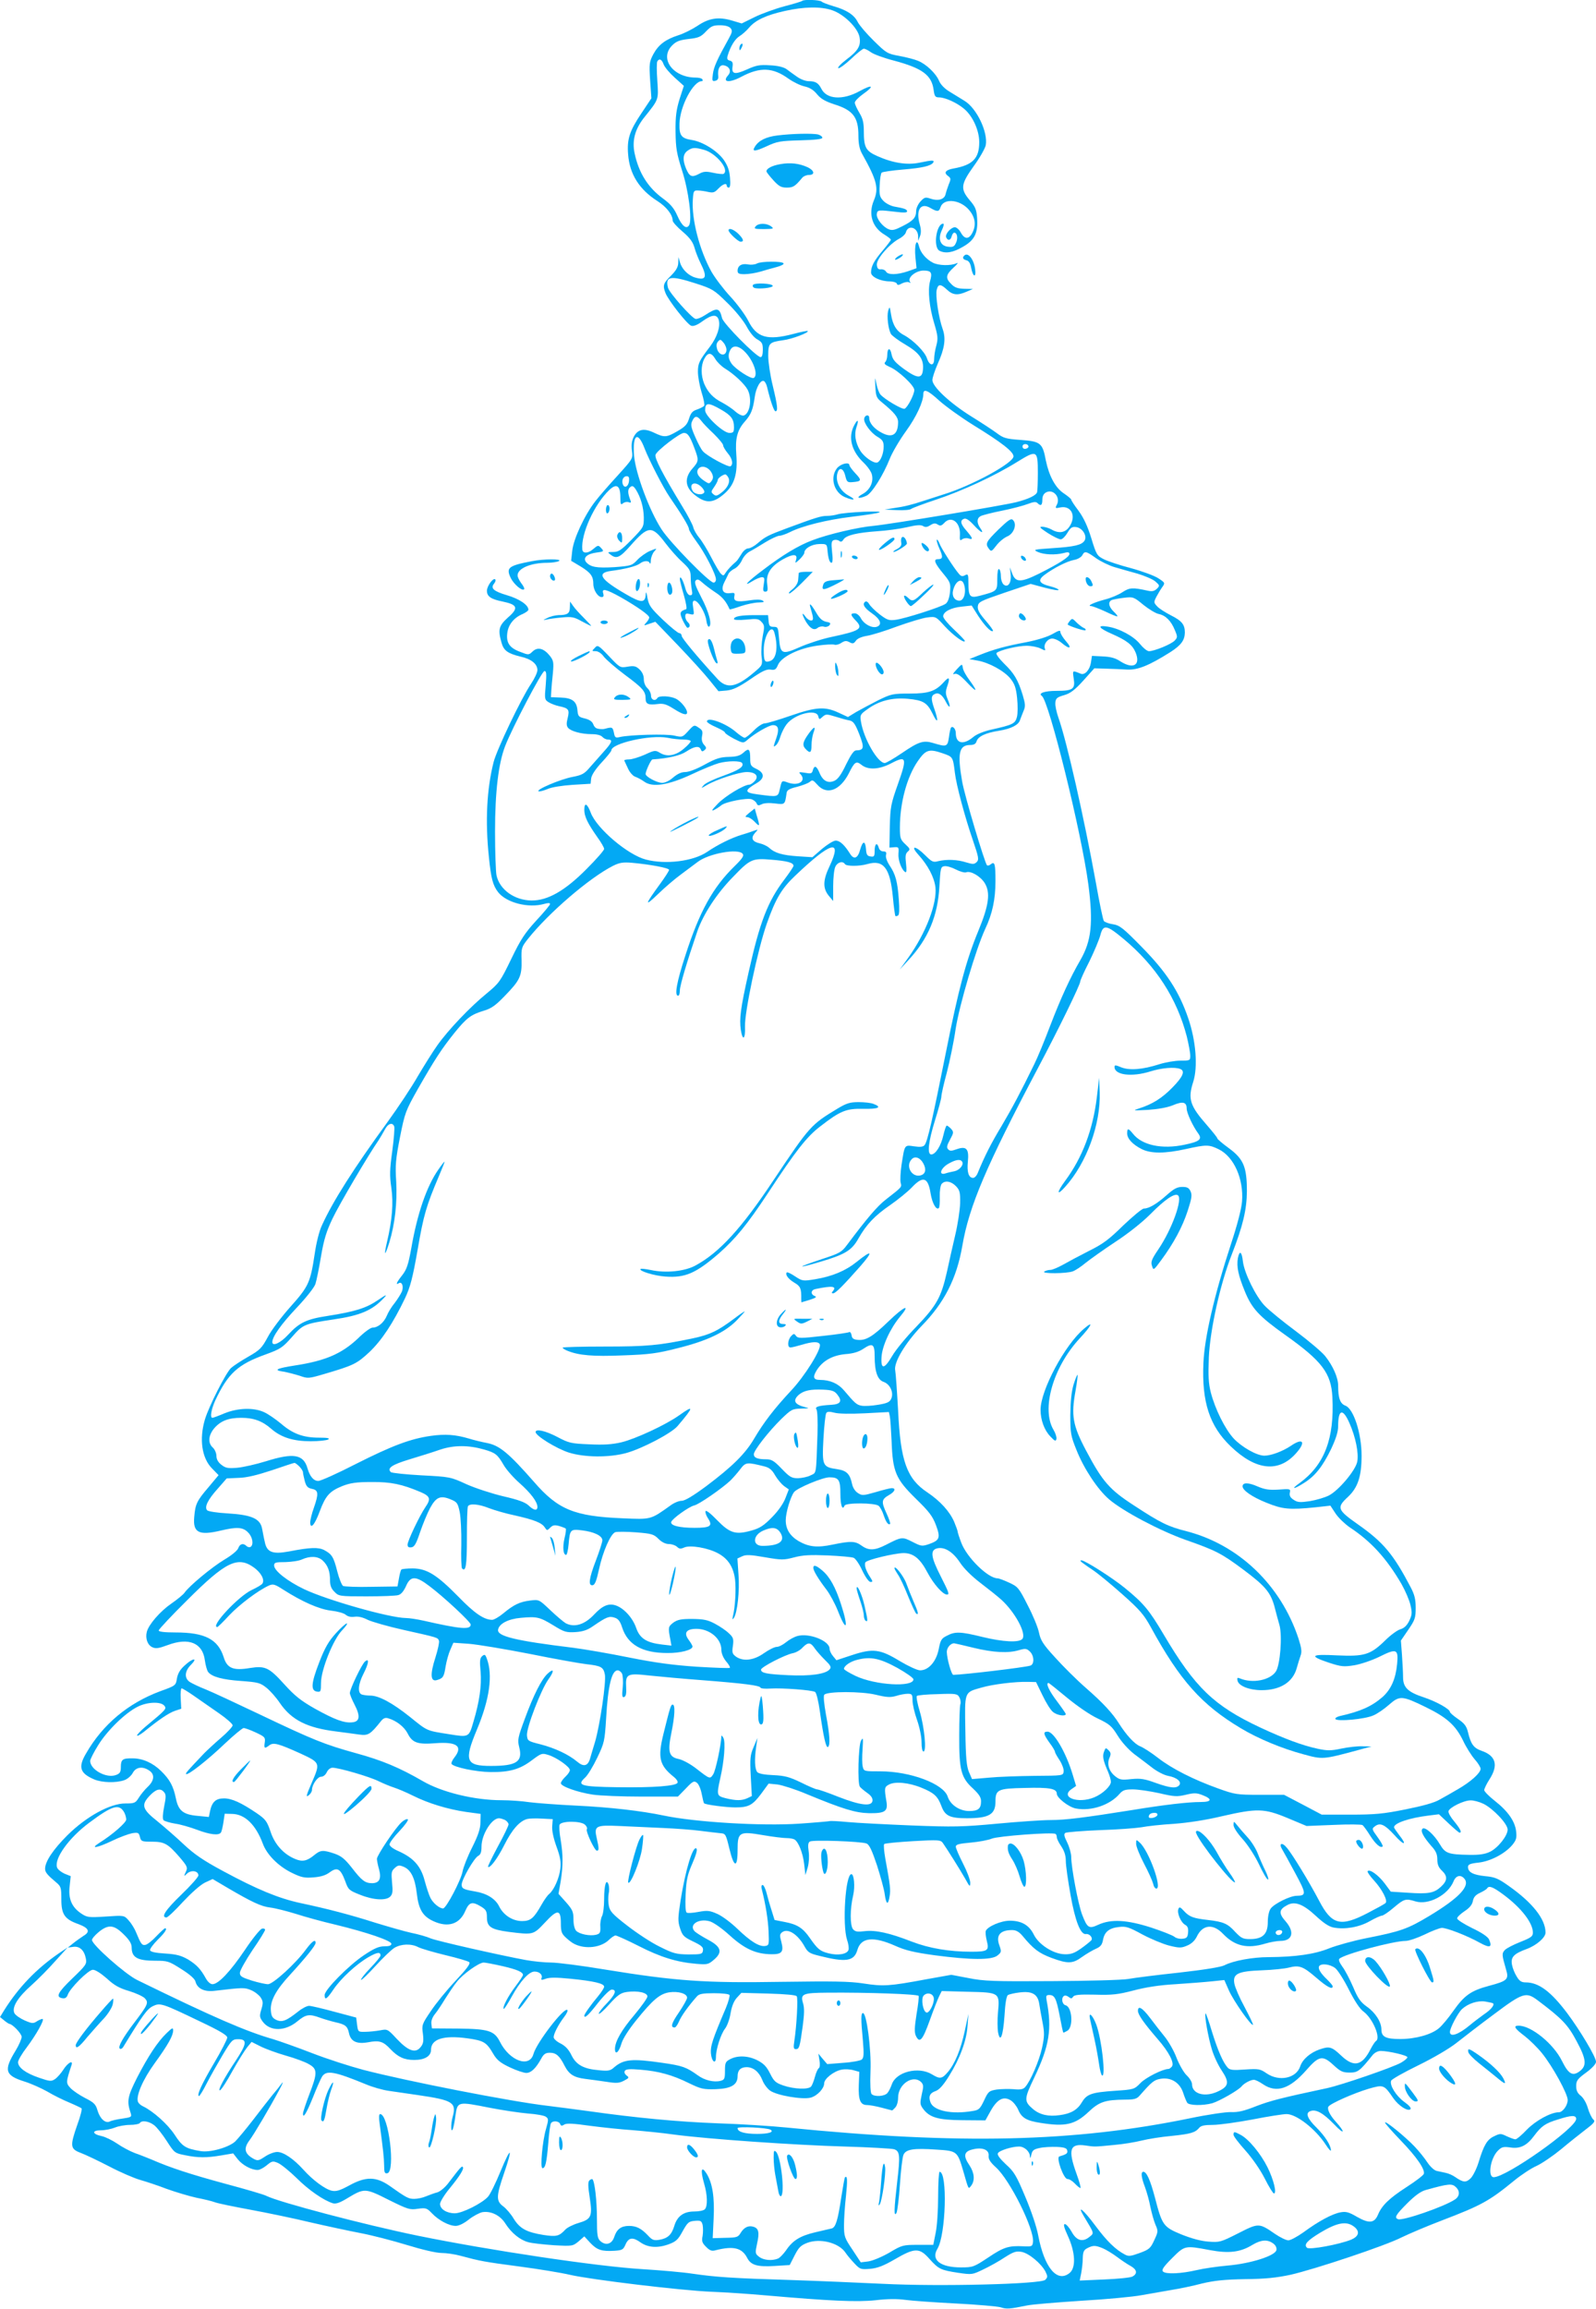 <?xml version="1.0" standalone="no"?>
<!DOCTYPE svg PUBLIC "-//W3C//DTD SVG 20010904//EN"
 "http://www.w3.org/TR/2001/REC-SVG-20010904/DTD/svg10.dtd">
<svg version="1.0" xmlns="http://www.w3.org/2000/svg"
 width="885pt" height="1280pt" viewBox="0 0 885 1280"
 preserveAspectRatio="xMidYMid meet">
<g transform="translate(0,1280) scale(0.1,-0.1)"
fill="#03a9f4" stroke="none">
<path d="M4448 12795 c-3 -3 -48 -17 -99 -30 -52 -14 -126 -41 -165 -60 l-71
-35 -54 16 c-74 22 -128 14 -191 -29 -29 -19 -76 -43 -105 -52 -72 -23 -111
-52 -140 -105 -22 -42 -24 -52 -18 -145 l7 -100 -56 -84 c-65 -97 -80 -143
-73 -227 8 -109 62 -195 163 -259 50 -32 84 -76 84 -108 0 -8 25 -36 55 -61
41 -35 57 -58 66 -89 6 -23 22 -63 35 -89 37 -74 29 -94 -30 -77 -39 11 -74
46 -85 83 l-9 31 -1 -32 c-1 -24 -12 -43 -41 -72 -42 -41 -46 -54 -30 -95 15
-40 121 -175 143 -182 12 -4 34 4 62 25 54 39 82 40 91 5 9 -36 -10 -93 -48
-144 -61 -80 -68 -94 -68 -141 0 -26 9 -77 20 -113 12 -37 18 -70 15 -75 -3
-5 -20 -14 -39 -21 -26 -8 -35 -19 -45 -50 -10 -33 -22 -46 -64 -70 -62 -36
-73 -36 -130 -9 -56 27 -91 20 -113 -23 -11 -22 -14 -44 -10 -76 6 -44 6 -44
-77 -136 -46 -50 -103 -115 -126 -145 -60 -77 -121 -209 -128 -275 l-6 -55 52
-31 c57 -35 71 -55 71 -97 0 -34 25 -73 46 -73 11 0 13 6 9 20 -10 30 14 25
97 -21 91 -52 158 -99 158 -112 0 -6 -7 -19 -17 -29 -15 -17 -15 -18 18 -6
l33 11 124 -129 c68 -71 147 -158 175 -193 l51 -63 46 4 c35 4 65 18 130 62
65 45 90 57 112 54 25 -4 31 0 42 26 19 45 117 93 220 107 43 6 85 8 93 5 8
-3 25 1 38 10 19 12 28 13 45 4 18 -10 24 -9 36 8 8 12 31 22 61 27 26 4 101
27 167 52 67 24 142 47 168 50 47 6 48 5 96 -48 47 -51 112 -99 112 -82 0 4
-27 32 -60 63 -33 31 -60 63 -60 73 0 25 42 48 103 54 l55 6 34 -54 c37 -57
74 -96 84 -87 3 3 -16 29 -41 58 -34 39 -45 59 -43 78 3 25 13 30 148 76 l145
49 78 -21 c42 -11 77 -17 77 -12 0 4 -20 13 -44 19 -65 16 -74 34 -34 64 49
37 125 76 164 83 19 3 39 15 45 25 13 26 22 24 76 -15 27 -19 73 -41 103 -50
30 -9 88 -25 127 -36 40 -12 85 -31 99 -43 25 -22 26 -24 9 -41 -14 -13 -26
-16 -49 -11 -86 19 -102 18 -142 -8 -21 -14 -64 -32 -95 -40 -61 -16 -105 -36
-79 -37 8 0 44 -14 79 -30 35 -17 65 -29 67 -27 2 2 -7 14 -21 27 -28 27 -32
55 -9 64 9 3 39 9 67 12 50 6 54 5 107 -39 30 -24 69 -48 86 -51 38 -8 68 -38
89 -90 15 -35 15 -40 -1 -57 -18 -20 -113 -59 -143 -59 -10 0 -32 18 -49 39
-35 44 -115 87 -179 97 -62 10 -53 -7 22 -40 82 -36 114 -60 132 -103 29 -71
-13 -95 -85 -49 -27 18 -53 25 -97 27 l-60 3 -6 -39 c-7 -40 -34 -69 -56 -60
-48 19 -46 21 -39 -28 9 -57 -5 -67 -96 -67 -65 0 -103 -13 -81 -28 39 -25
220 -757 258 -1045 28 -214 17 -313 -44 -419 -57 -98 -109 -212 -167 -363 -31
-82 -71 -179 -89 -215 -76 -156 -122 -242 -181 -342 -57 -94 -95 -169 -132
-260 -6 -16 -18 -28 -26 -28 -25 0 -35 33 -29 91 7 70 -8 87 -62 68 -28 -10
-37 -11 -47 -1 -10 10 -8 21 10 54 21 39 21 42 6 60 -10 10 -20 18 -24 18 -4
0 -12 -24 -19 -54 -13 -58 -43 -106 -67 -106 -24 0 -16 71 21 190 19 61 35
120 35 131 0 11 13 70 30 132 16 62 39 171 49 242 21 134 112 442 164 555 40
84 57 165 57 265 0 96 -4 112 -27 93 -7 -6 -16 -8 -20 -5 -13 14 -125 388
-138 466 -27 155 -17 201 45 201 20 0 31 6 35 20 9 28 50 47 125 59 67 11 108
32 116 59 3 9 12 31 19 49 12 27 11 39 -4 90 -26 84 -47 120 -104 175 -28 28
-46 53 -41 58 17 16 118 40 166 40 27 0 62 -7 78 -15 25 -13 29 -13 24 -1 -9
24 15 56 41 56 13 0 37 -11 53 -25 44 -37 59 -30 23 10 -17 20 -31 42 -31 51
0 12 -9 9 -44 -11 -26 -15 -83 -33 -144 -45 -114 -21 -183 -40 -262 -72 l-55
-22 45 -8 c64 -11 148 -57 183 -100 23 -29 31 -50 37 -108 4 -41 4 -86 -1
-105 -10 -37 -22 -43 -143 -70 -40 -9 -82 -26 -98 -40 -56 -47 -98 -38 -98 21
0 22 -16 41 -26 31 -3 -3 -9 -27 -12 -54 -8 -53 -12 -55 -88 -32 -54 16 -79 8
-173 -56 -44 -30 -87 -55 -95 -55 -39 0 -117 135 -132 230 -6 36 -4 40 37 69
63 46 137 65 223 57 85 -8 107 -21 137 -82 29 -61 35 -45 10 26 -20 57 -19 75
6 84 19 8 40 -8 59 -47 21 -40 28 -28 9 16 -13 32 -13 42 -1 77 15 44 9 51
-19 20 -47 -52 -84 -65 -190 -65 -95 0 -103 -2 -175 -37 -41 -21 -96 -50 -122
-65 l-46 -28 -54 25 c-74 34 -123 31 -265 -18 -66 -23 -130 -42 -142 -42 -12
0 -39 -17 -61 -40 -22 -22 -44 -40 -51 -40 -6 0 -27 14 -47 31 -55 49 -162 88
-162 59 0 -5 22 -19 50 -31 27 -12 50 -25 50 -30 0 -5 23 -20 51 -35 50 -25
51 -25 73 -6 41 36 120 82 142 82 30 0 36 -22 19 -71 -18 -51 -18 -54 -2 -40
8 6 19 28 25 50 7 21 22 51 34 66 44 57 164 87 175 45 5 -20 7 -20 24 -4 18
16 23 16 72 1 28 -9 64 -19 78 -21 21 -5 31 -18 54 -77 29 -75 26 -88 -18 -89
-12 0 -29 -24 -55 -77 -26 -55 -45 -82 -64 -91 -36 -17 -65 -2 -84 44 -16 39
-29 43 -37 13 -5 -18 -10 -19 -44 -13 -31 5 -36 4 -25 -7 35 -37 -8 -68 -67
-48 -37 13 -35 15 -47 -36 -10 -44 -9 -44 -122 -29 -76 10 -77 21 -4 64 43 26
42 55 -3 77 -32 15 -35 21 -35 58 0 53 -8 60 -37 33 -19 -17 -37 -23 -81 -24
-47 -1 -71 -8 -133 -42 -45 -25 -89 -42 -109 -42 -22 0 -43 -10 -67 -30 -20
-18 -45 -30 -61 -30 -29 0 -92 34 -92 49 0 16 30 81 38 81 89 6 154 21 188 44
44 29 72 33 80 11 5 -12 9 -13 20 -4 12 10 12 15 -2 30 -11 13 -15 28 -11 49
5 25 2 33 -19 46 -24 17 -26 16 -58 -19 -32 -35 -33 -35 -77 -25 -43 10 -246
5 -302 -8 -24 -6 -28 -3 -33 25 -6 27 -9 30 -33 25 -14 -4 -28 -7 -31 -6 -32
0 -42 6 -50 26 -6 16 -20 26 -47 33 -34 8 -38 12 -41 45 -4 50 -29 69 -94 71
l-53 2 2 35 c1 19 5 64 9 100 5 58 3 68 -16 93 -34 43 -68 52 -96 26 -22 -21
-23 -21 -69 -3 -60 22 -79 51 -72 105 6 47 37 85 85 105 17 8 32 18 32 24 0
26 -50 60 -118 80 -75 22 -94 39 -72 65 7 9 10 19 6 23 -11 11 -46 -37 -46
-63 0 -32 23 -47 88 -60 82 -17 89 -36 29 -88 -51 -46 -57 -67 -36 -140 12
-44 35 -60 105 -77 60 -13 94 -41 94 -75 0 -13 -16 -47 -36 -77 -54 -80 -190
-365 -207 -433 -38 -150 -47 -328 -26 -527 12 -119 22 -156 51 -194 47 -59
168 -90 256 -65 21 6 32 6 32 -1 0 -5 -34 -46 -76 -91 -63 -69 -86 -103 -139
-213 -61 -126 -67 -134 -137 -192 -90 -73 -213 -202 -273 -287 -25 -35 -73
-112 -108 -171 -34 -60 -110 -174 -168 -254 -186 -255 -303 -439 -363 -571
-16 -33 -32 -98 -41 -160 -24 -160 -34 -181 -135 -294 -49 -55 -106 -130 -125
-167 -33 -61 -43 -72 -108 -109 -40 -23 -83 -51 -96 -63 -28 -26 -123 -212
-145 -286 -32 -108 -17 -213 39 -270 l37 -38 -56 -67 c-65 -76 -73 -93 -79
-165 -8 -87 26 -104 148 -75 88 21 122 19 150 -10 26 -25 33 -69 14 -81 -6 -3
-16 -1 -22 5 -18 18 -37 13 -46 -12 -5 -14 -39 -41 -78 -64 -68 -41 -194 -145
-220 -183 -8 -11 -41 -38 -73 -60 -61 -42 -126 -116 -136 -157 -9 -36 4 -73
31 -85 19 -9 36 -6 85 12 117 44 194 12 206 -85 4 -28 12 -56 18 -64 21 -27
80 -43 183 -50 94 -7 106 -10 141 -38 20 -16 53 -53 73 -83 65 -95 151 -139
314 -159 44 -6 101 -13 127 -17 50 -7 62 1 121 75 13 16 24 20 40 15 45 -13
88 -47 107 -83 26 -53 56 -63 155 -55 119 9 154 -17 104 -80 -11 -14 -18 -30
-15 -35 12 -18 134 -44 216 -45 106 -1 163 15 230 66 51 38 55 40 90 29 45
-13 120 -66 120 -84 0 -8 -11 -24 -25 -37 -14 -13 -25 -29 -25 -36 0 -17 91
-50 177 -63 39 -6 162 -11 272 -11 l200 0 44 45 c38 40 45 44 61 32 10 -7 22
-35 27 -62 5 -26 11 -50 13 -52 7 -8 123 -23 173 -23 74 0 96 12 144 76 l41
56 50 -5 c27 -4 100 -27 161 -53 203 -84 270 -104 346 -106 89 -1 106 10 96
67 -12 72 -11 79 15 92 33 18 110 11 180 -18 69 -28 90 -47 110 -101 20 -55
47 -68 141 -68 123 0 159 21 159 92 0 67 12 73 163 76 137 4 177 -4 177 -32 0
-23 67 -75 106 -82 85 -16 188 19 241 80 19 22 31 26 75 26 29 0 95 -10 146
-21 84 -20 99 -20 147 -9 45 11 60 11 91 -1 58 -22 55 -39 -8 -39 -70 0 -200
-15 -383 -45 -264 -42 -368 -55 -450 -55 -44 0 -177 -9 -295 -20 -192 -18
-243 -19 -475 -10 -143 6 -303 14 -355 19 -52 5 -97 7 -100 5 -3 -1 -79 -8
-167 -14 -210 -14 -577 8 -753 45 -124 26 -296 46 -485 55 -104 5 -221 14
-260 19 -38 6 -108 11 -155 11 -149 0 -330 44 -436 106 -128 74 -225 115 -368
154 -177 49 -237 73 -541 218 -126 60 -259 122 -294 136 -36 14 -75 33 -88 41
-32 21 -30 60 6 96 41 41 10 38 -35 -4 -26 -23 -38 -45 -43 -72 -6 -39 -7 -40
-93 -71 -177 -66 -318 -183 -411 -345 -45 -76 -34 -110 46 -144 43 -18 121
-20 166 -4 18 6 38 24 47 40 17 33 55 39 92 13 31 -21 28 -55 -9 -90 -17 -16
-39 -43 -50 -61 -18 -29 -24 -31 -73 -31 -84 1 -217 -72 -322 -176 -80 -80
-124 -146 -124 -186 0 -20 12 -34 63 -77 25 -21 27 -29 27 -92 0 -84 18 -111
95 -138 58 -22 67 -42 28 -65 -15 -10 -41 -28 -57 -41 l-30 -24 30 4 c35 5 61
-18 70 -65 6 -30 1 -37 -76 -111 -81 -78 -93 -103 -53 -109 14 -2 23 4 28 18
12 37 115 140 140 140 14 0 45 -20 77 -48 41 -38 69 -54 124 -70 39 -12 78
-30 88 -41 21 -24 16 -35 -60 -135 -63 -83 -91 -133 -80 -143 5 -4 12 -1 18 7
107 176 134 213 165 228 41 20 51 17 261 -84 110 -52 152 -77 152 -90 0 -9
-33 -74 -74 -143 -68 -115 -98 -181 -82 -181 3 0 22 30 41 68 19 37 59 108 88
157 51 85 55 90 88 90 51 0 48 -25 -14 -119 -66 -99 -103 -170 -87 -164 7 2
38 50 69 107 32 57 69 116 82 132 l24 29 50 -25 c28 -14 91 -37 140 -51 50
-14 107 -35 127 -47 49 -27 49 -49 3 -168 -19 -50 -35 -98 -35 -106 0 -31 19
1 55 89 20 51 43 103 51 116 24 37 70 28 243 -43 35 -15 91 -31 125 -36 33 -5
108 -16 165 -24 192 -28 213 -41 191 -120 -12 -42 -10 -98 2 -65 3 8 10 42 14
75 11 75 13 75 189 40 72 -14 167 -28 213 -32 45 -3 90 -11 99 -18 15 -11 15
-16 1 -66 -20 -66 -34 -219 -20 -219 16 0 23 30 32 137 4 56 11 106 15 112 9
16 45 13 51 -4 4 -11 10 -12 23 -3 13 8 51 6 142 -7 68 -9 174 -20 234 -24 61
-5 166 -15 235 -25 191 -25 666 -58 945 -66 138 -4 260 -11 273 -15 32 -11 34
-34 17 -180 -18 -156 -19 -198 -4 -173 5 10 14 80 19 157 5 76 14 150 19 163
12 33 55 40 184 31 114 -7 116 -9 148 -118 31 -108 28 -103 45 -81 21 29 17
71 -11 113 -35 51 -30 76 18 87 54 14 93 -2 89 -35 -2 -19 9 -36 41 -65 78
-71 213 -343 205 -413 -3 -25 -6 -26 -53 -24 -81 4 -109 -4 -195 -62 -80 -53
-85 -55 -152 -55 -114 0 -167 42 -130 103 47 77 57 427 12 427 -4 0 -8 -62 -8
-138 0 -75 -6 -166 -14 -202 l-13 -65 -85 0 c-83 0 -88 -1 -160 -44 -42 -24
-93 -45 -116 -48 l-41 -5 -46 70 c-44 65 -47 74 -47 136 0 37 5 110 11 162 9
87 8 116 -6 103 -2 -3 -11 -52 -20 -110 -19 -127 -31 -167 -53 -173 -9 -2 -50
-12 -90 -21 -85 -20 -126 -45 -163 -100 -15 -21 -35 -42 -45 -46 -34 -14 -81
-9 -105 10 -22 17 -22 21 -11 73 14 61 9 84 -19 93 -28 9 -52 -2 -71 -32 -15
-26 -22 -28 -87 -29 l-69 -2 5 107 c6 119 -6 198 -39 251 -29 46 -35 20 -14
-54 19 -64 21 -127 4 -144 -7 -7 -33 -12 -59 -12 -58 0 -94 -26 -110 -80 -15
-49 -36 -69 -83 -77 -31 -5 -40 -1 -63 24 -37 39 -64 53 -105 53 -44 0 -68
-18 -82 -61 -13 -40 -47 -50 -77 -23 -16 15 -19 31 -19 124 0 98 -12 206 -25
219 -3 2 -11 -1 -17 -7 -8 -8 -8 -32 2 -95 16 -105 9 -120 -63 -141 -30 -9
-62 -25 -73 -37 -33 -36 -49 -40 -121 -29 -93 15 -130 35 -164 89 -15 26 -42
57 -58 69 -41 30 -40 56 4 184 50 146 39 152 -19 12 -27 -66 -58 -129 -70
-142 -33 -37 -143 -92 -184 -92 -45 0 -82 23 -82 52 0 11 24 51 54 87 58 71
81 109 72 118 -6 6 -14 -3 -78 -87 -19 -26 -47 -49 -63 -54 -17 -4 -45 -15
-63 -22 -18 -8 -47 -14 -65 -14 -32 0 -42 5 -138 73 -74 51 -131 52 -223 1
-52 -28 -72 -34 -96 -29 -37 8 -106 59 -157 116 -55 61 -111 99 -146 99 -17 0
-48 -12 -68 -26 -33 -22 -40 -24 -61 -13 -52 28 -59 58 -25 103 25 33 113 182
166 281 18 33 24 49 14 36 -10 -14 -33 -43 -52 -65 -19 -23 -66 -84 -106 -136
-40 -52 -86 -107 -101 -122 -36 -33 -141 -63 -193 -53 -83 14 -100 25 -143 91
-39 59 -119 130 -175 157 -12 5 -25 17 -28 25 -12 32 26 122 92 213 76 105
103 154 103 183 0 17 -5 15 -36 -15 -50 -48 -102 -127 -164 -247 -53 -105 -58
-130 -35 -198 6 -20 2 -22 -47 -29 -29 -4 -60 -11 -69 -16 -24 -12 -54 14 -68
60 -10 36 -20 45 -69 70 -31 16 -68 41 -81 55 -26 28 -26 32 6 129 9 30 -24 9
-48 -30 -12 -18 -32 -41 -44 -49 -21 -14 -29 -13 -90 8 -73 25 -115 56 -115
86 0 10 22 48 49 83 51 68 96 148 88 156 -3 2 -16 -3 -30 -11 -22 -15 -28 -15
-70 3 -25 11 -51 29 -57 40 -16 32 17 87 95 156 37 33 97 94 133 135 l67 74
-49 -33 c-125 -86 -223 -188 -304 -317 l-22 -36 22 -18 c13 -11 26 -19 30 -20
17 -1 68 -54 68 -72 0 -11 -15 -46 -34 -77 -67 -109 -58 -137 51 -171 35 -11
91 -36 125 -55 33 -20 88 -47 122 -61 33 -14 64 -29 68 -32 4 -4 -6 -44 -23
-90 -42 -120 -40 -135 18 -157 27 -10 98 -44 160 -76 61 -32 138 -65 170 -74
32 -9 99 -31 148 -50 50 -18 124 -40 165 -49 41 -8 87 -19 102 -25 15 -6 103
-24 195 -41 92 -17 242 -48 333 -70 91 -21 217 -48 280 -60 63 -12 179 -42
257 -66 85 -26 162 -44 191 -44 26 0 75 -7 107 -16 108 -29 128 -33 325 -59
107 -14 233 -35 280 -46 117 -27 615 -87 785 -94 77 -3 212 -12 300 -20 356
-31 507 -38 610 -27 66 8 122 8 165 2 36 -5 162 -14 280 -20 118 -6 230 -16
248 -21 33 -11 49 -10 147 10 28 6 163 17 300 26 138 8 288 22 335 31 47 8
121 21 166 29 45 7 121 23 170 36 68 16 124 22 239 24 112 1 175 8 250 24 137
31 526 161 616 207 41 20 142 63 226 95 217 83 261 107 399 220 39 32 95 69
125 82 30 14 90 55 134 91 44 37 106 86 137 110 49 37 55 46 43 56 -8 7 -22
35 -30 62 -8 29 -25 58 -40 70 -18 14 -25 29 -25 53 0 30 7 40 55 75 34 25 55
48 55 60 0 26 -89 175 -161 271 -90 119 -157 169 -229 169 -23 0 -35 7 -50 33
-11 17 -23 47 -26 65 -8 42 10 61 81 87 55 20 105 64 105 91 0 74 -71 165
-203 258 -59 42 -77 50 -132 55 -67 7 -95 22 -95 51 0 14 12 19 58 24 66 7
146 49 187 97 23 28 26 40 22 76 -6 56 -46 113 -119 170 -32 25 -58 52 -58 59
0 7 13 35 30 61 50 78 34 130 -45 157 -43 15 -59 36 -75 103 -8 34 -20 49 -55
73 -25 17 -45 35 -45 39 0 16 -75 58 -144 81 -89 29 -116 55 -116 112 0 24 -3
79 -6 123 l-6 80 41 60 c37 54 41 66 41 121 0 48 -6 73 -28 115 -96 183 -151
249 -292 348 -115 81 -120 93 -55 153 54 51 75 113 75 228 0 123 -44 259 -89
277 -30 11 -41 41 -41 112 0 44 -29 109 -71 162 -17 22 -90 84 -162 138 -73
54 -151 118 -174 142 -50 52 -113 181 -121 245 -6 56 -19 65 -28 19 -8 -47 2
-95 39 -185 39 -95 78 -137 224 -241 203 -144 254 -211 261 -343 12 -232 -44
-377 -182 -478 -51 -36 -33 -36 25 1 61 38 103 91 150 188 27 58 39 95 39 127
0 94 26 101 63 16 34 -77 52 -166 43 -213 -9 -48 -103 -160 -158 -188 -22 -11
-69 -25 -105 -31 -54 -8 -68 -7 -89 7 -19 12 -25 23 -22 39 5 22 3 23 -62 18
-53 -3 -76 0 -118 18 -50 22 -82 22 -82 0 0 -22 53 -59 133 -91 89 -36 125
-40 273 -25 l81 9 29 -44 c16 -24 52 -58 78 -76 117 -77 203 -170 287 -314 21
-37 44 -90 50 -117 10 -43 9 -54 -7 -88 -13 -26 -28 -40 -48 -46 -16 -4 -55
-32 -85 -62 -82 -80 -115 -90 -268 -83 -146 8 -157 -3 -43 -41 68 -22 81 -23
139 -14 36 6 98 27 139 47 96 48 107 44 99 -40 -8 -83 -34 -141 -81 -183 -60
-52 -122 -80 -239 -106 -15 -4 -25 -11 -22 -16 10 -15 163 -1 210 20 22 9 61
36 88 60 58 51 72 50 203 -14 117 -57 165 -101 206 -184 17 -37 47 -84 65
-105 18 -20 33 -44 33 -53 0 -23 -56 -73 -126 -113 -32 -19 -78 -45 -102 -58
-28 -17 -94 -35 -189 -54 -124 -25 -171 -29 -305 -29 l-159 0 -104 55 -105 55
-135 0 c-128 0 -138 2 -230 35 -137 49 -257 110 -333 169 -37 29 -82 58 -100
65 -32 13 -77 63 -117 126 -35 56 -87 113 -182 196 -53 46 -130 123 -173 171
-66 72 -80 94 -89 138 -6 29 -34 97 -63 152 -48 95 -54 102 -102 124 -28 13
-57 24 -64 24 -53 0 -171 115 -202 198 -11 29 -20 57 -20 62 0 4 -9 29 -19 53
-25 58 -78 116 -148 163 -115 76 -150 174 -163 454 -6 107 -13 207 -16 222
-10 43 55 152 145 246 127 129 196 265 227 445 38 222 133 444 420 987 114
215 234 461 234 479 0 6 22 56 50 110 27 55 54 120 61 145 16 63 34 60 129
-19 180 -150 296 -330 351 -542 10 -42 19 -89 19 -105 0 -27 -1 -28 -54 -28
-30 0 -83 -9 -118 -20 -93 -30 -166 -35 -211 -17 -31 13 -37 14 -37 2 0 -45
95 -57 198 -25 63 20 135 26 166 14 29 -11 16 -43 -42 -102 -58 -60 -113 -94
-186 -117 -38 -12 -34 -12 49 -8 57 4 107 13 137 25 56 24 78 19 78 -17 0 -25
34 -98 65 -140 22 -31 6 -44 -76 -61 -126 -27 -237 -3 -287 61 -25 31 -32 32
-32 2 0 -29 29 -61 80 -87 51 -26 129 -26 246 0 113 25 128 25 181 -1 85 -41
140 -165 130 -290 -3 -41 -27 -132 -61 -235 -93 -284 -147 -519 -153 -659 -10
-217 34 -351 151 -463 140 -135 267 -148 364 -37 55 62 37 86 -31 39 -45 -30
-109 -54 -146 -54 -42 0 -125 47 -171 96 -48 53 -102 162 -126 254 -13 51 -15
93 -11 195 7 155 63 407 127 570 62 159 83 248 84 350 0 135 -18 179 -99 239
-36 26 -65 51 -65 55 0 5 -27 38 -59 75 -93 106 -105 144 -75 237 27 83 16
229 -28 356 -51 148 -120 254 -259 395 -101 103 -120 118 -157 124 -23 3 -46
12 -51 18 -5 6 -25 103 -45 216 -66 363 -162 785 -207 911 -11 31 -19 69 -17
84 2 24 10 30 48 41 35 10 59 28 107 81 l61 68 64 -2 c35 -1 88 -3 118 -5 59
-3 121 22 240 97 59 38 79 65 80 108 0 44 -16 65 -78 96 -31 16 -66 38 -76 50
-19 20 -19 23 -3 54 9 17 24 42 33 54 15 21 14 23 -23 47 -21 14 -89 39 -151
56 -62 16 -131 39 -152 50 -37 19 -41 25 -69 117 -21 68 -43 114 -71 152 -22
29 -40 56 -40 61 0 4 -18 19 -40 34 -48 31 -83 97 -101 184 -18 96 -29 105
-139 113 -82 6 -96 10 -133 38 -23 17 -87 59 -142 93 -117 73 -215 164 -215
201 0 13 14 54 30 91 38 84 46 139 27 192 -22 61 -41 186 -33 217 8 34 22 34
57 1 32 -30 59 -33 109 -11 l35 15 -48 1 c-37 1 -54 7 -72 26 -34 33 -31 52
13 92 22 20 28 30 15 23 -31 -14 -99 -13 -131 4 -38 20 -68 56 -76 90 -13 52
-27 8 -20 -60 l6 -61 -48 -17 c-59 -20 -110 -21 -121 -2 -4 8 -17 14 -28 13
-15 -2 -21 5 -23 24 -4 31 67 114 121 144 20 10 38 27 40 37 12 44 66 28 68
-21 l0 -26 10 25 c7 17 7 38 -1 66 -23 81 5 123 59 91 38 -22 48 -22 56 4 16
49 98 45 150 -6 40 -41 50 -86 29 -131 -20 -42 -44 -43 -66 -4 -9 17 -24 30
-33 30 -22 0 -55 -37 -49 -55 9 -21 25 -19 31 5 3 11 9 20 14 20 17 0 22 -31
10 -56 -9 -21 -17 -25 -43 -22 -44 4 -59 43 -35 93 9 19 13 35 7 35 -38 0 -57
-130 -21 -150 33 -17 74 -11 129 21 66 37 86 77 80 160 -3 47 -10 63 -41 99
-53 63 -50 88 23 190 33 45 62 97 66 115 13 72 -50 205 -118 246 -21 13 -59
36 -83 51 -27 16 -50 40 -58 60 -18 42 -72 93 -117 111 -19 8 -66 20 -104 27
-66 12 -72 16 -141 84 -40 39 -80 86 -89 104 -20 40 -62 67 -136 88 -30 9 -59
20 -64 25 -11 10 -99 13 -108 4z m167 -52 c65 -22 141 -97 151 -148 9 -49 -7
-76 -75 -127 -30 -23 -49 -44 -42 -46 6 -2 38 21 71 52 32 31 64 56 70 56 7 0
25 -9 40 -20 15 -11 72 -32 127 -46 157 -42 209 -80 220 -162 5 -37 9 -42 32
-42 34 -1 98 -30 138 -64 47 -40 83 -119 83 -184 0 -90 -36 -127 -142 -146
-45 -8 -56 -23 -32 -41 17 -12 18 -17 5 -47 -7 -18 -15 -43 -18 -56 -7 -28
-42 -38 -84 -23 -27 9 -33 8 -55 -16 -13 -14 -24 -38 -24 -53 0 -36 -16 -54
-76 -84 -41 -21 -56 -25 -76 -17 -33 13 -70 60 -66 85 3 23 9 23 111 11 38 -5
57 -4 57 3 0 12 -15 17 -72 27 -20 4 -47 18 -60 32 -20 21 -23 33 -20 86 1 34
6 65 11 70 4 4 57 12 117 17 109 9 156 20 169 39 8 14 -5 14 -77 -1 -68 -14
-147 -2 -234 37 -63 28 -74 48 -74 138 0 48 -6 71 -25 102 -13 22 -25 47 -25
56 0 8 20 29 45 47 66 46 55 57 -18 17 -94 -52 -184 -46 -213 14 -16 31 -32
41 -70 41 -17 0 -46 11 -65 25 -19 13 -45 32 -58 42 -16 11 -48 19 -92 21 -56
4 -76 0 -127 -23 -67 -30 -86 -26 -80 15 3 22 0 30 -15 34 -14 3 -17 10 -12
28 16 52 40 91 65 107 15 9 39 30 54 48 35 41 94 69 197 92 106 24 201 26 264
4z m-564 -99 c11 -14 10 -22 -10 -58 -64 -115 -83 -157 -88 -196 -5 -37 -4
-42 13 -38 12 2 18 11 17 23 -5 41 7 66 29 63 33 -5 46 -33 25 -56 -35 -39 8
-43 75 -7 102 54 173 52 260 -11 27 -19 66 -38 89 -43 28 -6 51 -20 70 -44 21
-25 45 -39 97 -56 102 -32 132 -71 132 -173 0 -44 6 -74 19 -98 85 -152 95
-194 66 -263 -31 -75 -8 -148 60 -188 19 -12 35 -24 35 -28 0 -4 -21 -31 -46
-61 -48 -56 -64 -87 -64 -121 0 -24 53 -49 104 -49 19 0 36 -6 39 -12 3 -10 9
-10 29 1 15 7 32 10 39 6 8 -6 10 -4 4 4 -13 23 34 61 76 61 43 0 50 -11 36
-60 -13 -49 -4 -143 24 -235 20 -67 21 -83 11 -121 -7 -24 -12 -58 -12 -74 0
-42 -26 -39 -40 4 -12 36 -75 100 -127 128 -41 21 -63 56 -72 115 -7 45 -8 46
-16 20 -8 -31 0 -99 15 -128 6 -10 42 -37 80 -59 78 -46 103 -81 98 -138 -4
-53 -30 -52 -105 2 -50 37 -63 52 -69 81 -7 40 -24 38 -24 -4 0 -15 -5 -32
-11 -38 -9 -9 -2 -15 24 -27 47 -19 137 -103 137 -128 0 -25 -38 -98 -54 -104
-14 -5 -112 53 -134 79 -7 8 -17 34 -22 58 -9 43 -9 43 -6 -15 3 -54 6 -62 37
-87 68 -56 89 -81 89 -109 0 -69 -32 -90 -89 -60 -43 22 -71 54 -71 83 0 21
-24 18 -28 -4 -4 -23 36 -78 73 -100 29 -17 35 -27 35 -55 0 -38 -17 -81 -35
-88 -19 -7 -73 30 -95 66 -27 44 -34 91 -21 129 15 43 7 49 -13 10 -34 -65
-15 -141 52 -205 23 -22 44 -52 47 -68 10 -42 -12 -86 -54 -108 -39 -21 -19
-28 24 -8 30 14 93 114 129 205 13 33 53 102 90 153 58 80 96 163 96 206 0 31
25 21 87 -36 37 -33 123 -95 191 -137 156 -96 222 -147 222 -173 0 -37 -230
-162 -385 -210 -38 -12 -90 -29 -115 -37 -63 -21 -107 -32 -165 -40 l-50 -8
68 -3 c38 -2 74 1 80 7 7 5 68 28 137 51 143 47 326 132 450 209 110 68 115
66 115 -60 0 -52 -2 -100 -4 -107 -5 -18 -46 -38 -116 -56 -76 -19 -697 -122
-790 -131 -84 -7 -255 -47 -340 -80 -76 -28 -167 -83 -273 -164 -87 -65 -118
-99 -60 -63 19 12 43 22 53 22 14 0 16 -6 10 -40 -5 -33 -4 -40 9 -40 13 0 15
8 10 43 -7 56 19 97 87 136 57 32 84 31 73 -3 -6 -20 -5 -20 20 3 14 14 26 30
26 36 0 24 40 48 83 49 40 1 42 -1 45 -29 4 -50 12 -75 23 -75 6 0 8 21 3 60
-5 50 -4 61 10 66 9 3 22 1 29 -4 9 -8 16 -6 24 7 15 24 76 38 188 46 50 3
123 13 163 22 54 13 78 14 90 7 13 -8 23 -7 40 4 19 12 28 13 42 4 14 -9 21
-7 36 9 38 42 89 5 87 -62 -2 -34 0 -39 12 -29 8 6 23 9 35 5 28 -9 25 1 -10
42 -34 38 -38 58 -14 67 11 4 28 -7 53 -34 39 -43 62 -54 37 -18 -21 30 -20
55 2 67 10 5 63 19 119 30 55 11 119 28 142 37 32 12 45 14 54 5 18 -18 27
-13 27 19 0 19 7 33 20 40 40 22 83 -27 60 -69 -10 -19 -8 -20 20 -14 62 12
90 -50 49 -108 -23 -33 -58 -38 -99 -14 -14 8 -36 14 -50 15 -20 0 -14 -6 30
-35 30 -19 62 -35 72 -35 9 0 25 16 37 36 17 29 26 35 48 32 35 -4 63 -49 47
-75 -15 -24 -54 -34 -179 -42 -103 -7 -108 -8 -80 -21 34 -15 95 -18 143 -6
24 7 32 5 32 -5 0 -17 -55 -52 -168 -109 -101 -50 -130 -50 -149 0 l-13 35 4
-37 c6 -47 -14 -78 -38 -59 -9 7 -16 28 -16 47 0 18 -4 36 -10 39 -6 4 -10
-17 -10 -55 0 -67 1 -67 -98 -93 -53 -14 -62 -5 -62 71 0 48 -2 52 -19 43 -14
-8 -22 -6 -33 7 -28 32 -98 141 -108 168 -6 15 -13 25 -15 22 -3 -3 3 -25 14
-49 21 -47 20 -59 -9 -59 -26 0 -17 -23 33 -83 37 -45 39 -52 35 -99 -4 -34
-12 -56 -24 -65 -24 -18 -224 -82 -277 -89 -37 -5 -47 -2 -89 30 -26 20 -52
46 -58 57 -6 11 -15 17 -21 14 -20 -13 -7 -35 36 -65 48 -33 59 -64 26 -75
-27 -8 -70 15 -87 47 -8 16 -23 28 -34 28 -26 0 -25 -9 6 -41 42 -44 25 -56
-135 -90 -53 -11 -132 -37 -175 -56 -99 -44 -109 -40 -116 48 -5 60 -6 64 -30
64 -21 0 -26 5 -28 33 l-3 32 -72 0 c-79 0 -117 -7 -117 -22 0 -5 27 -7 68 -3
59 6 69 5 85 -13 17 -18 17 -26 6 -81 -6 -34 -9 -83 -6 -110 6 -48 5 -49 -41
-88 -100 -85 -152 -94 -205 -35 -114 125 -197 225 -197 237 0 8 -6 15 -13 15
-7 0 -48 33 -91 74 -69 66 -78 80 -86 123 -4 27 -8 36 -9 22 -2 -53 -23 -54
-110 -3 -142 82 -165 118 -83 129 78 10 139 26 159 40 23 18 50 19 56 3 3 -7
6 0 6 16 1 16 9 38 19 49 17 19 16 19 -23 3 -22 -9 -54 -32 -71 -50 -29 -31
-34 -33 -126 -40 -99 -6 -134 0 -158 28 -19 24 5 46 59 53 40 5 41 7 25 24
-16 18 -18 18 -46 -6 -28 -24 -57 -24 -59 -1 -8 86 66 250 150 330 40 38 61
24 61 -41 0 -39 2 -44 15 -33 8 7 22 9 31 6 12 -5 15 -2 10 10 -16 41 -16 61
-2 73 12 10 18 8 32 -13 27 -43 43 -98 44 -155 0 -53 -1 -54 -67 -122 -58 -59
-73 -69 -102 -69 -33 0 -34 -1 -15 -15 33 -25 51 -17 111 51 98 111 118 112
193 13 25 -33 66 -80 93 -104 41 -38 47 -49 47 -83 0 -22 3 -54 6 -71 5 -24 3
-31 -9 -31 -10 0 -21 15 -28 43 -13 45 -29 71 -29 46 0 -7 10 -47 22 -88 12
-42 18 -76 13 -78 -36 -12 -38 -20 -19 -62 11 -22 22 -41 26 -41 15 0 17 18 3
30 -8 7 -15 21 -15 32 0 17 5 19 25 14 25 -6 25 -5 19 34 -5 30 -3 40 7 40 21
0 61 -68 66 -111 3 -22 10 -36 15 -33 18 11 -1 83 -44 164 -32 62 -39 83 -30
92 9 9 17 6 36 -11 14 -13 46 -37 73 -55 39 -25 60 -51 79 -94 1 -2 29 6 63
18 33 11 77 20 98 20 30 1 34 3 21 11 -10 6 -38 6 -70 1 -72 -11 -91 -6 -86
22 4 19 1 21 -22 18 -41 -6 -54 18 -34 59 10 19 20 41 24 49 4 8 19 21 34 28
14 7 32 28 40 46 8 19 27 40 42 48 16 8 56 32 88 52 33 20 68 36 78 36 10 0
36 9 58 20 67 34 202 68 341 85 181 22 209 33 69 28 -63 -3 -128 -9 -144 -14
-16 -5 -43 -9 -61 -9 -32 0 -61 -9 -223 -69 -102 -38 -118 -46 -160 -82 -18
-16 -42 -29 -52 -29 -12 0 -28 -13 -39 -32 -11 -18 -23 -36 -28 -40 -28 -24
-49 -47 -60 -64 -10 -17 -13 -17 -26 -4 -8 8 -32 49 -53 90 -21 41 -51 90 -66
108 -15 18 -31 45 -34 60 -4 15 -30 65 -59 112 -113 186 -156 270 -150 289 7
23 135 121 157 121 21 0 33 -16 57 -80 27 -71 27 -76 -9 -117 -45 -51 -42
-101 8 -143 65 -54 107 -52 172 6 53 48 71 109 63 213 -7 90 5 137 48 185 34
39 44 64 54 134 7 54 34 100 52 89 6 -4 14 -19 17 -34 19 -79 38 -133 46 -133
15 0 12 30 -15 142 -14 57 -25 131 -25 165 0 71 5 76 83 87 48 6 144 42 136
51 -3 2 -38 -5 -79 -16 -145 -38 -204 -21 -251 73 -16 32 -61 93 -99 134 -38
41 -85 103 -105 138 -66 119 -111 291 -103 401 3 46 5 50 28 49 14 0 40 -4 57
-8 28 -6 36 -3 56 18 25 26 47 34 47 16 0 -5 5 -10 11 -10 8 0 10 18 7 55 -3
40 -13 67 -34 98 -36 51 -118 102 -178 111 -58 9 -70 25 -68 91 2 95 76 235
123 235 6 0 7 5 4 10 -3 6 -20 10 -37 10 -126 0 -204 106 -130 179 22 22 40
29 91 35 55 6 68 12 96 42 28 29 39 34 77 34 30 0 50 -6 59 -16z m-371 -201
c6 -16 33 -48 61 -73 l51 -46 -24 -74 c-18 -60 -23 -96 -22 -180 1 -91 6 -120
36 -215 37 -114 57 -275 39 -304 -15 -24 -40 -4 -65 53 -18 41 -37 64 -79 95
-84 61 -135 143 -158 251 -15 70 2 133 51 196 84 105 82 98 75 206 -4 54 -4
102 0 108 11 18 25 11 35 -17z m225 -474 c67 -19 142 -111 107 -133 -4 -2 -30
0 -57 6 -41 9 -54 8 -81 -7 -38 -20 -51 -14 -70 31 -20 48 -17 80 8 98 27 19
40 20 93 5z m-48 -740 c93 -30 102 -35 174 -106 44 -42 90 -99 108 -131 18
-34 42 -64 61 -74 26 -15 30 -23 30 -58 0 -25 -5 -40 -12 -40 -24 1 -206 185
-214 216 -14 59 -27 61 -96 16 -20 -13 -43 -22 -51 -20 -22 5 -146 145 -153
173 -16 64 13 69 153 24z m171 -373 c-5 -32 -39 -27 -51 7 -6 20 -5 32 4 43
12 14 15 14 32 -7 10 -12 17 -32 15 -43z m89 6 c54 -44 92 -139 63 -157 -14
-9 -104 50 -124 80 -19 28 -20 49 -6 76 13 23 38 24 67 1z m-150 -53 c10 -17
34 -40 53 -52 51 -31 109 -86 126 -118 25 -49 13 -129 -20 -142 -10 -4 -29 5
-49 22 -17 16 -50 37 -72 49 -50 25 -79 56 -100 104 -19 47 -19 101 0 138 20
38 39 38 62 -1z m30 -279 c58 -33 73 -54 73 -99 0 -27 -4 -31 -26 -31 -33 0
-134 94 -134 125 0 44 17 45 87 5z m-109 -62 c9 -13 41 -46 70 -73 28 -28 52
-56 52 -64 0 -7 11 -26 25 -43 26 -30 32 -62 16 -73 -12 -7 -132 58 -153 83
-9 9 -28 45 -43 80 -23 52 -26 67 -17 87 14 31 27 32 50 3z m-313 -156 c25
-64 104 -218 138 -267 63 -91 107 -163 107 -177 0 -8 19 -39 41 -69 45 -59
109 -183 109 -211 0 -10 -6 -18 -13 -18 -24 0 -244 225 -289 296 -68 105 -144
311 -152 408 -9 119 21 139 59 38z m2128 13 c1 -5 -6 -11 -15 -13 -11 -2 -18
3 -18 13 0 17 30 18 33 0z m-1755 -150 c8 -17 7 -28 -2 -41 -13 -17 -15 -17
-39 -1 -39 25 -50 52 -32 71 20 19 58 4 73 -29z m91 -23 c12 -23 -4 -58 -41
-85 -22 -17 -30 -18 -42 -7 -14 11 -14 15 4 40 11 16 20 33 20 39 0 10 28 30
42 31 4 0 12 -8 17 -18z m-551 -19 c-3 -30 -25 -42 -34 -19 -9 22 2 46 21 46
12 0 15 -8 13 -27z m402 -33 c12 -12 18 -25 15 -30 -11 -18 -54 -11 -65 10
-22 40 15 55 50 20z m1454 -536 c16 -41 3 -94 -24 -94 -27 0 -43 26 -35 57 12
50 46 71 59 37z m-1050 -271 c22 -80 12 -147 -25 -158 -29 -10 -34 0 -34 64 1
77 44 146 59 94z m-1268 -292 c-7 -76 -6 -80 16 -94 13 -8 39 -18 58 -22 53
-11 59 -19 48 -65 -8 -30 -7 -44 2 -55 16 -19 74 -35 131 -35 29 0 51 -6 59
-15 7 -8 21 -15 31 -15 29 0 23 -16 -24 -68 -23 -26 -58 -65 -77 -87 -29 -34
-42 -42 -95 -52 -65 -12 -208 -72 -188 -80 6 -2 28 4 50 13 22 10 79 19 138
23 l100 6 3 30 c3 19 23 50 58 88 30 32 54 62 54 67 0 39 216 88 311 70 28 -6
69 -10 90 -10 22 0 39 -4 39 -9 0 -5 -16 -23 -35 -39 -45 -40 -94 -50 -133
-27 -28 17 -31 17 -87 -9 -32 -14 -71 -26 -87 -26 -16 0 -28 -3 -26 -7 2 -5
12 -25 21 -45 9 -20 27 -40 39 -44 12 -4 35 -16 50 -27 46 -34 134 -20 265 41
59 28 126 55 148 61 51 14 122 14 130 1 12 -20 -16 -39 -105 -71 -49 -17 -97
-40 -107 -51 -18 -20 -17 -20 17 0 53 31 179 72 221 72 49 0 69 -23 44 -50
-10 -11 -23 -20 -30 -20 -29 0 -134 -63 -175 -106 -33 -34 -38 -43 -20 -34 14
7 32 19 40 26 23 19 142 42 168 33 13 -5 25 -15 28 -24 5 -11 10 -12 27 -4 12
7 41 9 73 5 58 -7 56 -8 66 59 2 15 16 23 58 33 30 8 62 20 71 28 13 12 18 10
41 -16 52 -60 126 -33 175 63 32 65 41 70 71 46 37 -29 99 -25 165 10 84 44
88 30 36 -116 -39 -110 -42 -126 -45 -235 l-2 -117 26 2 c25 2 27 0 24 -35 -3
-36 17 -90 38 -103 7 -4 8 12 4 47 -5 42 -3 56 10 67 14 12 13 16 -14 41 -27
25 -30 34 -30 92 0 137 39 281 99 368 44 64 62 70 138 44 57 -20 57 -19 68
-109 8 -68 56 -247 100 -374 32 -94 34 -106 21 -120 -14 -13 -21 -13 -58 -2
-49 16 -109 18 -155 7 -29 -8 -36 -4 -73 33 -54 54 -86 56 -37 2 53 -59 87
-124 94 -179 10 -90 -53 -255 -151 -392 l-47 -65 48 52 c110 118 163 245 172
408 6 103 7 110 28 113 12 2 40 -6 63 -18 23 -12 49 -19 57 -16 25 10 79 -21
103 -59 33 -53 24 -122 -34 -263 -69 -167 -110 -321 -182 -682 -73 -365 -101
-489 -117 -508 -8 -10 -24 -12 -58 -7 -55 8 -52 11 -70 -103 -6 -41 -8 -84 -5
-98 7 -26 9 -23 -82 -94 -48 -37 -106 -106 -214 -250 -31 -42 -42 -48 -140
-80 -142 -47 -147 -56 -9 -15 138 41 174 63 211 129 45 79 91 127 177 186 43
30 96 73 119 97 62 66 90 57 104 -32 9 -56 32 -96 46 -82 4 4 6 32 5 63 -1 31
4 62 10 70 18 22 53 16 80 -12 21 -22 24 -35 23 -94 -1 -37 -13 -117 -27 -176
-14 -60 -35 -152 -46 -204 -32 -142 -57 -187 -169 -304 -55 -56 -115 -129
-134 -162 -44 -75 -64 -78 -60 -9 3 62 48 160 103 226 62 74 24 59 -64 -26
-88 -85 -125 -107 -170 -103 -24 2 -33 8 -35 26 -2 12 -8 20 -13 17 -5 -3 -70
-13 -146 -21 -124 -14 -138 -14 -149 0 -10 14 -13 14 -28 -2 -19 -22 -21 -62
-3 -62 8 0 36 7 63 15 60 18 93 19 100 2 10 -26 -84 -177 -161 -258 -93 -100
-149 -173 -203 -264 -49 -84 -121 -155 -266 -264 -73 -54 -118 -81 -136 -81
-15 0 -42 -11 -61 -25 -112 -80 -106 -79 -267 -72 -268 11 -358 48 -492 203
-139 158 -189 200 -258 214 -31 6 -77 17 -102 25 -74 22 -131 26 -210 15 -114
-16 -215 -54 -417 -156 -101 -52 -195 -94 -208 -94 -26 0 -47 25 -60 70 -22
78 -78 87 -231 39 -55 -17 -126 -33 -159 -36 -51 -4 -64 -2 -88 17 -18 14 -27
31 -27 49 0 15 -9 36 -20 46 -28 25 -25 67 7 106 36 42 79 59 151 59 69 0 117
-18 166 -61 55 -48 123 -69 219 -69 45 0 89 5 97 10 11 7 -5 10 -51 10 -87 0
-145 21 -210 77 -30 25 -72 54 -94 64 -58 27 -146 24 -220 -6 -33 -14 -63 -25
-67 -25 -15 0 -7 46 16 97 70 149 125 199 278 254 82 30 94 37 146 96 62 71
69 74 229 98 152 22 219 51 284 122 18 19 9 16 -36 -15 -65 -44 -125 -63 -278
-87 -118 -18 -157 -37 -219 -104 -43 -47 -88 -67 -88 -41 0 30 50 100 134 189
53 56 99 114 105 133 6 18 20 87 31 153 16 94 30 139 64 210 36 76 197 350
256 435 9 14 24 40 34 58 17 34 43 42 52 17 3 -8 -2 -69 -11 -137 -14 -101
-15 -136 -5 -203 12 -85 5 -175 -24 -300 -19 -81 -12 -82 13 -2 31 102 44 219
38 336 -6 92 -3 125 21 247 27 136 31 146 99 267 95 166 131 221 202 310 69
85 92 102 164 124 41 12 65 29 115 81 86 88 96 111 94 199 -2 69 0 73 37 120
115 144 340 337 470 403 36 18 55 21 105 17 101 -9 206 -29 206 -39 0 -6 -22
-40 -49 -77 -86 -118 -89 -131 -15 -60 38 37 95 86 128 110 32 24 75 56 95 71
62 47 224 76 249 45 9 -10 -1 -26 -44 -68 -121 -118 -195 -251 -274 -497 -48
-147 -61 -222 -40 -222 6 0 10 13 10 30 0 27 40 161 97 328 33 94 107 208 197
300 96 100 107 105 214 96 87 -7 122 -16 122 -34 0 -5 -23 -39 -50 -75 -93
-122 -137 -238 -198 -511 -46 -205 -53 -261 -44 -324 10 -64 26 -51 23 18 -3
79 71 430 121 572 49 138 82 194 157 265 199 190 264 208 191 53 -37 -77 -38
-122 -5 -163 l25 -30 0 82 c0 45 5 94 12 108 11 25 41 34 53 15 8 -13 80 -13
125 0 89 26 126 -22 141 -183 5 -56 12 -103 14 -105 2 -2 9 -1 15 3 7 4 8 34
4 88 -7 99 -18 140 -51 189 -15 23 -23 46 -20 58 4 15 0 20 -15 20 -11 0 -22
8 -25 20 -9 33 -23 23 -23 -16 0 -31 -3 -35 -22 -32 -19 2 -24 10 -26 41 -4
48 -18 47 -32 -2 -13 -50 -35 -59 -57 -23 -30 48 -56 72 -79 72 -12 0 -46 -21
-76 -46 l-53 -46 -80 5 c-87 6 -129 18 -160 47 -11 10 -35 21 -53 25 -41 9
-50 29 -26 57 19 21 19 21 -1 14 -11 -4 -42 -15 -70 -23 -60 -18 -134 -55
-193 -95 -77 -53 -232 -72 -341 -43 -100 26 -272 172 -305 259 -20 53 -36 60
-36 16 0 -36 19 -75 71 -149 22 -30 39 -60 39 -67 0 -8 -44 -58 -98 -112 -119
-120 -215 -175 -305 -174 -94 1 -177 60 -194 140 -4 20 -8 129 -8 242 0 221
19 378 56 474 39 101 204 416 218 416 11 0 12 -15 7 -79z m2094 -2651 c18 -33
12 -59 -15 -66 -50 -13 -86 53 -49 90 18 19 47 8 64 -24z m215 10 c11 -17 -14
-47 -42 -53 -16 -3 -38 -8 -50 -12 -40 -13 -28 28 15 53 40 23 67 28 77 12z
m-485 -1079 c0 -85 16 -131 50 -142 36 -13 57 -60 42 -93 -8 -19 -23 -26 -74
-34 -35 -6 -75 -8 -91 -5 -27 5 -37 14 -97 85 -32 38 -78 58 -132 58 -38 0
-43 15 -19 54 33 52 86 82 159 89 44 3 75 13 100 30 51 34 62 26 62 -42z
m-208 -211 c30 -37 20 -55 -32 -58 -70 -4 -93 -11 -83 -25 6 -7 8 -68 6 -137
-8 -232 -5 -213 -38 -229 -16 -9 -48 -15 -70 -16 -35 0 -46 6 -91 53 -42 44
-56 52 -86 52 -47 0 -68 8 -68 28 0 21 81 125 152 195 56 54 62 57 111 58 45
1 48 2 21 8 -59 15 -70 37 -34 69 28 23 64 31 134 28 48 -2 63 -7 78 -26z
m155 -105 l132 7 5 -23 c3 -13 7 -76 10 -139 6 -170 23 -209 134 -318 74 -72
93 -97 112 -147 26 -70 21 -84 -38 -105 -39 -13 -43 -13 -92 12 -57 29 -59 29
-149 -17 -61 -31 -94 -32 -133 -4 -36 26 -59 27 -161 6 -85 -18 -132 -13 -188
19 -49 29 -72 67 -72 116 0 42 26 129 46 156 18 23 159 82 196 82 52 0 61 -14
61 -91 0 -63 11 -96 23 -66 6 17 169 16 189 -1 8 -6 21 -30 28 -52 13 -39 26
-57 36 -48 2 3 -7 30 -21 60 -29 63 -27 76 15 100 32 18 40 38 15 38 -9 0 -49
-10 -89 -22 -70 -20 -76 -20 -99 -5 -15 9 -28 30 -32 49 -12 57 -30 75 -82 83
-82 12 -85 18 -77 169 4 72 11 136 16 143 6 8 19 8 46 1 22 -6 87 -7 169 -3z
m-2112 -201 c62 -18 74 -27 108 -86 15 -26 55 -71 88 -100 62 -55 99 -104 99
-132 0 -23 -20 -20 -49 8 -19 18 -58 32 -141 51 -63 15 -155 45 -204 67 -87
40 -91 41 -249 49 -88 5 -165 13 -170 18 -22 22 6 41 105 71 57 17 133 41 170
54 76 25 156 25 243 0z m-1025 -94 c11 -11 20 -26 20 -32 0 -7 5 -29 10 -49 8
-29 16 -38 40 -43 36 -7 38 -26 10 -106 -11 -30 -19 -65 -20 -78 0 -44 25 -16
52 57 33 89 55 114 127 143 44 17 78 22 161 22 108 1 169 -12 273 -56 53 -23
57 -38 26 -83 -32 -47 -99 -187 -99 -208 0 -13 6 -17 21 -15 17 2 27 20 48 83
15 44 40 105 56 135 34 62 58 72 118 46 31 -13 36 -20 46 -68 6 -29 10 -110 9
-180 -2 -69 0 -129 4 -133 21 -22 27 17 27 170 0 90 2 169 6 175 10 16 60 12
117 -11 29 -11 93 -30 142 -40 107 -24 151 -41 167 -67 12 -18 13 -18 30 -1
14 14 24 16 50 9 17 -5 34 -12 36 -14 3 -3 0 -27 -7 -55 -11 -48 -7 -91 9 -91
5 0 11 27 14 59 7 82 10 85 74 77 67 -8 113 -30 113 -55 0 -11 -16 -60 -35
-110 -39 -101 -45 -144 -18 -139 12 2 21 26 34 86 22 102 65 199 91 208 11 3
62 3 115 -1 86 -7 98 -10 124 -36 19 -19 40 -29 59 -29 16 0 35 -7 44 -15 12
-12 20 -13 40 -4 33 15 133 -2 189 -33 55 -30 84 -76 93 -145 6 -54 1 -151
-12 -203 -4 -19 -3 -21 5 -10 20 29 33 152 26 241 l-6 89 26 12 c21 10 46 9
126 -5 93 -16 104 -16 162 -1 48 13 90 15 187 11 69 -3 133 -9 143 -13 10 -3
32 -35 48 -70 18 -38 37 -64 46 -64 14 0 13 3 -1 25 -25 38 -35 70 -27 84 9
14 159 50 211 51 55 0 92 -30 133 -108 34 -64 85 -122 108 -122 15 0 11 11
-36 104 -53 104 -58 142 -19 152 41 10 87 -18 127 -78 22 -34 66 -77 113 -113
42 -32 95 -74 116 -93 77 -70 141 -189 117 -218 -18 -21 -106 -17 -221 11
-122 30 -152 31 -197 7 -31 -15 -36 -24 -46 -76 -14 -68 -56 -116 -103 -116
-15 0 -65 23 -112 51 -110 67 -149 72 -267 33 l-85 -28 -19 23 c-11 13 -19 31
-19 41 0 44 -115 89 -179 70 -18 -5 -45 -20 -62 -34 -17 -14 -40 -26 -52 -26
-12 0 -44 -16 -71 -35 -56 -40 -115 -47 -155 -19 -20 15 -23 22 -17 60 5 38 2
47 -22 69 -15 15 -49 38 -77 53 -41 22 -63 26 -127 27 -63 0 -81 -4 -105 -21
-28 -22 -29 -26 -16 -93 l6 -34 -52 6 c-86 10 -123 34 -143 91 -20 58 -69 111
-114 126 -39 13 -73 -1 -119 -50 -53 -57 -110 -74 -158 -49 -12 7 -50 39 -85
72 -63 60 -63 60 -112 54 -58 -7 -91 -23 -149 -71 -24 -20 -52 -36 -62 -36
-45 0 -98 36 -188 129 -119 121 -174 155 -252 156 -32 0 -60 -3 -63 -6 -4 -3
-10 -26 -14 -50 l-8 -44 -144 -2 c-80 -2 -151 1 -158 5 -7 5 -22 41 -32 81
-20 80 -30 95 -73 118 -32 16 -77 15 -195 -8 -92 -17 -123 -4 -134 54 -5 20
-11 54 -15 74 -11 54 -58 75 -190 83 -57 3 -108 11 -114 17 -17 17 2 58 60
122 l48 55 66 3 c45 1 102 15 184 42 65 22 121 41 126 41 4 0 16 -9 27 -20z
m2581 0 c26 -7 41 -20 57 -49 13 -22 35 -48 49 -59 l27 -19 -19 -49 c-11 -29
-40 -71 -74 -105 -45 -46 -67 -61 -114 -74 -88 -25 -120 -15 -191 58 -36 37
-61 57 -64 49 -2 -7 4 -24 13 -38 29 -44 15 -54 -74 -54 -86 0 -135 13 -129
33 7 19 98 84 127 91 26 5 154 94 201 138 14 14 38 41 54 62 31 41 37 41 137
16z m85 -365 c31 -48 -3 -75 -98 -75 -58 0 -54 60 5 85 48 21 74 18 93 -10z
m-2537 -156 c29 -27 41 -60 41 -110 0 -29 7 -47 25 -64 23 -24 28 -25 177 -25
84 0 164 3 176 7 16 4 30 21 43 49 25 59 54 59 130 1 80 -60 229 -199 229
-213 0 -30 -54 -26 -260 21 -36 8 -81 15 -100 15 -90 1 -436 99 -564 160 -92
44 -166 102 -166 131 0 17 8 19 63 19 34 1 76 7 92 15 45 20 88 18 114 -6z
m-381 -39 c40 -29 61 -68 47 -89 -3 -6 -30 -22 -60 -36 -75 -36 -232 -205
-190 -205 3 0 33 29 66 65 57 60 159 137 220 165 23 10 32 8 80 -23 105 -67
198 -108 264 -116 36 -4 72 -14 82 -23 12 -10 29 -14 49 -11 20 3 46 -3 73
-17 23 -11 113 -37 199 -56 193 -43 189 -42 196 -60 3 -8 -6 -50 -20 -94 -30
-93 -27 -135 9 -124 34 10 39 18 48 76 5 29 16 70 26 92 l17 39 87 -6 c48 -4
199 -29 337 -56 138 -28 279 -53 314 -57 81 -9 94 -16 102 -57 8 -42 -27 -278
-54 -372 -12 -38 -24 -81 -28 -94 -12 -42 -36 -48 -72 -17 -48 40 -123 75
-204 96 -68 17 -71 19 -74 49 -4 41 78 254 119 311 34 47 31 65 -5 31 -34 -32
-78 -119 -126 -250 -39 -105 -41 -117 -31 -157 21 -81 -15 -104 -157 -104
-139 0 -150 28 -78 200 71 169 90 305 55 396 -8 22 -12 24 -25 13 -13 -11 -15
-26 -9 -88 6 -76 -6 -163 -40 -277 -25 -86 -25 -86 -135 -68 -127 20 -118 16
-217 96 -98 78 -172 118 -220 118 -17 0 -38 3 -47 6 -24 9 -20 57 9 114 30 59
34 90 9 69 -18 -15 -84 -153 -84 -175 0 -8 12 -37 26 -64 33 -63 29 -94 -11
-98 -45 -6 -100 15 -208 75 -78 44 -113 72 -169 134 -86 95 -107 105 -191 92
-94 -16 -128 -2 -147 61 -32 99 -105 136 -267 136 -61 0 -93 4 -93 11 0 6 71
82 158 168 213 213 280 246 370 181z m1661 -321 c60 -37 71 -40 123 -37 42 3
67 12 98 34 73 50 88 56 118 46 20 -6 31 -20 42 -55 31 -95 112 -141 250 -141
73 -1 140 17 140 36 0 5 -10 22 -22 38 -28 38 -12 60 44 60 73 0 138 -54 138
-116 0 -20 10 -44 26 -64 15 -17 24 -33 21 -36 -3 -3 -85 0 -184 6 -132 9
-229 22 -374 51 -108 22 -248 46 -310 54 -320 39 -425 64 -417 101 6 33 57 59
126 65 89 8 104 5 181 -42z m1448 -126 c10 -15 36 -44 57 -65 31 -30 37 -40
27 -52 -22 -27 -108 -39 -230 -33 -122 6 -151 12 -151 31 0 14 132 82 176 91
17 3 42 17 54 31 30 31 45 30 67 -3z m881 2 c112 -27 193 -31 253 -13 34 10
42 9 59 -7 25 -23 27 -72 3 -79 -32 -10 -367 -50 -427 -51 -10 0 -35 88 -36
127 0 23 20 47 40 48 3 0 51 -11 108 -25z m-423 -111 c50 -28 90 -56 90 -64 0
-45 -211 -33 -321 19 -35 17 -64 34 -64 39 0 17 36 42 76 51 72 18 122 8 219
-45z m-1526 -32 c5 -10 7 -45 4 -77 -5 -47 -3 -57 8 -53 10 4 13 19 11 55 -4
74 6 78 131 64 56 -6 189 -18 295 -26 231 -18 315 -29 319 -41 2 -5 26 -7 55
-5 65 4 230 -8 248 -19 7 -5 18 -49 26 -106 20 -141 34 -205 45 -199 14 9 10
69 -11 180 -11 62 -15 104 -9 110 18 19 204 19 284 0 62 -15 82 -16 114 -7 21
7 50 12 65 12 23 0 26 -4 26 -37 0 -21 11 -69 25 -108 14 -40 25 -93 25 -122
0 -33 4 -53 11 -53 18 0 5 134 -21 223 -13 42 -20 81 -16 85 4 4 56 9 116 10
102 4 109 2 120 -18 6 -11 9 -29 5 -39 -3 -9 -6 -87 -6 -172 -1 -191 10 -234
76 -294 34 -32 45 -49 45 -71 0 -41 -16 -54 -66 -54 -53 0 -104 34 -119 80
-23 71 -207 140 -373 140 -90 0 -92 0 -98 26 -4 14 -4 58 -1 97 4 63 3 68 -9
46 -14 -26 -20 -235 -6 -254 4 -6 22 -21 40 -34 23 -16 32 -30 30 -45 -5 -32
-67 -25 -190 23 -57 23 -110 41 -117 41 -7 0 -47 17 -89 38 -64 31 -90 38
-154 41 -49 2 -81 8 -89 17 -14 17 -16 72 -6 139 l7 50 -21 -50 c-19 -44 -21
-63 -16 -161 l6 -111 -25 -12 c-31 -14 -63 -14 -120 0 -50 13 -51 16 -30 111
22 95 30 202 17 224 -6 11 -11 15 -11 9 -1 -48 -32 -192 -45 -211 -18 -28 -18
-28 -95 32 -31 24 -73 47 -95 52 -56 11 -64 39 -42 146 19 93 22 156 7 156
-10 0 -14 -13 -51 -162 -33 -134 -23 -175 60 -241 12 -10 21 -23 18 -30 -6
-18 -132 -28 -334 -25 -204 3 -226 10 -179 53 15 13 45 63 68 111 39 82 41 90
49 217 10 181 31 267 64 267 8 0 19 -8 24 -18z m2332 -121 c19 -40 45 -82 58
-92 23 -19 71 -26 71 -11 -1 4 -23 36 -50 72 -42 55 -63 100 -46 100 3 0 49
-37 102 -81 57 -47 128 -96 171 -116 65 -31 77 -41 110 -94 22 -36 59 -77 92
-103 31 -23 77 -58 103 -78 25 -19 63 -39 85 -43 49 -9 77 -33 62 -52 -17 -19
-49 -16 -131 13 -60 22 -83 26 -135 21 -56 -6 -65 -4 -92 18 -33 28 -44 68
-28 102 8 19 7 27 -6 40 -15 15 -17 15 -25 -8 -10 -25 -5 -49 22 -111 9 -21
16 -46 16 -56 0 -24 -46 -67 -92 -86 -91 -38 -194 1 -124 47 l23 16 -19 63
c-37 123 -104 238 -139 238 -26 0 -24 -13 11 -62 17 -22 30 -45 30 -50 0 -5
12 -26 26 -47 14 -22 24 -50 22 -62 -3 -23 -4 -23 -163 -24 -88 -1 -202 -5
-252 -10 l-93 -8 -17 39 c-13 31 -18 77 -20 230 -4 219 -7 211 88 238 64 19
191 34 259 32 l45 -1 36 -74z m-4705 -3 c34 -24 96 -67 138 -96 42 -29 76 -59
76 -67 0 -7 -28 -38 -62 -67 -34 -29 -77 -69 -96 -88 -91 -96 -105 -111 -100
-115 9 -9 120 78 214 168 51 48 98 87 105 87 8 0 38 -11 68 -25 49 -23 53 -27
49 -55 -5 -33 -1 -36 25 -16 23 18 51 10 175 -46 108 -50 108 -52 62 -158 -34
-78 -36 -88 -15 -70 8 7 15 19 15 27 0 29 31 73 50 73 12 0 25 10 32 25 7 15
20 25 32 25 35 0 207 -50 256 -75 25 -12 63 -28 85 -35 22 -7 69 -27 105 -45
84 -42 191 -75 294 -90 l81 -11 -1 -47 c0 -34 -12 -71 -46 -139 -26 -51 -49
-111 -53 -133 -9 -49 -91 -205 -108 -205 -21 0 -56 30 -70 58 -8 15 -22 58
-32 95 -21 81 -61 126 -142 163 -33 14 -53 29 -53 39 0 9 25 43 56 75 30 32
51 61 45 64 -5 4 -21 -4 -34 -16 -34 -30 -137 -184 -137 -203 0 -8 5 -35 12
-59 14 -52 1 -76 -39 -76 -38 0 -57 14 -111 84 -40 51 -60 67 -98 80 -63 21
-77 20 -111 -8 -40 -33 -66 -39 -106 -22 -64 26 -114 81 -137 152 -20 58 -27
68 -78 103 -86 58 -137 81 -180 81 -45 0 -66 -19 -77 -69 l-7 -34 -61 6 c-81
7 -108 28 -122 98 -14 68 -34 104 -82 151 -46 45 -102 70 -158 70 -55 1 -65
-6 -65 -48 0 -28 -5 -36 -26 -44 -53 -21 -144 29 -144 78 0 8 20 48 45 88 51
82 150 178 218 212 53 27 128 30 148 6 14 -17 12 -20 -105 -117 -25 -21 -46
-43 -46 -48 0 -6 17 4 38 20 82 67 137 104 171 116 l36 12 -3 57 c-2 31 1 56
5 56 5 0 36 -19 69 -42z m-166 -534 c11 -12 11 -27 0 -80 -8 -41 -9 -69 -3
-75 5 -5 34 -14 64 -19 30 -4 84 -20 122 -34 71 -27 121 -33 132 -15 4 5 10
31 14 57 l7 47 41 -1 c71 -1 131 -60 170 -164 22 -61 85 -125 160 -162 53 -26
71 -30 120 -26 41 3 68 11 91 28 42 31 60 21 86 -48 17 -48 21 -52 82 -76 74
-30 145 -34 168 -10 13 13 15 28 10 77 -5 55 -4 64 15 81 17 16 25 17 49 7 41
-17 63 -63 73 -147 10 -89 33 -128 93 -155 81 -37 145 -16 176 57 22 50 38 54
88 24 27 -17 32 -25 32 -60 0 -52 23 -67 121 -80 136 -17 136 -17 200 51 70
76 89 75 89 -4 0 -45 4 -57 28 -79 15 -14 36 -30 47 -35 62 -31 148 -20 192
23 13 13 30 24 36 24 7 0 65 -26 128 -58 121 -62 212 -90 319 -99 61 -5 68 -4
98 22 50 42 42 72 -31 111 -32 17 -65 38 -74 46 -36 36 19 74 81 57 22 -6 68
-38 114 -80 82 -74 144 -102 229 -103 58 -1 70 13 56 67 -10 36 -10 44 4 55
32 24 87 -11 125 -80 18 -32 28 -38 82 -51 146 -37 192 -30 210 32 20 71 89
78 212 23 54 -24 102 -36 219 -52 198 -26 314 -27 346 -1 22 18 23 21 11 55
-21 56 3 86 70 86 22 0 38 -9 57 -31 61 -74 92 -97 161 -123 92 -34 118 -33
170 5 24 17 58 37 76 45 26 11 35 22 40 48 8 46 34 67 88 73 39 5 55 0 130
-41 47 -25 114 -53 149 -62 57 -14 67 -14 100 0 24 10 42 27 53 49 32 68 91
74 146 16 65 -68 134 -84 234 -54 27 8 65 15 84 15 67 0 80 49 30 107 -41 46
-39 67 9 92 41 22 87 5 156 -59 44 -41 74 -61 100 -66 63 -12 142 2 200 35 30
17 61 31 68 31 7 0 37 20 66 45 57 48 65 51 120 34 72 -22 180 35 211 111 13
33 40 39 60 15 34 -40 -29 -107 -195 -207 -120 -72 -157 -85 -349 -123 -71
-14 -164 -40 -205 -56 -81 -33 -187 -48 -336 -49 -89 0 -197 -20 -245 -45 -19
-10 -111 -25 -253 -41 -122 -13 -248 -29 -280 -35 -33 -6 -224 -11 -425 -12
-323 -2 -378 0 -462 17 l-95 18 -140 -25 c-203 -38 -238 -40 -347 -23 -79 12
-167 13 -458 9 -420 -7 -581 4 -974 68 -131 22 -266 39 -300 39 -34 0 -97 6
-141 14 -141 26 -491 105 -527 120 -20 9 -69 23 -109 31 -41 9 -130 35 -199
56 -138 44 -264 77 -415 109 -120 26 -239 75 -428 177 -110 59 -159 93 -217
147 -41 39 -108 97 -147 129 -86 68 -92 91 -41 144 35 36 59 41 78 17z m7316
-64 c54 -27 134 -111 134 -143 0 -34 -54 -102 -98 -123 -27 -13 -58 -18 -114
-17 -118 2 -134 8 -164 59 -31 53 -83 99 -96 86 -13 -13 5 -45 48 -95 26 -28
34 -46 34 -75 0 -28 7 -45 25 -62 33 -31 32 -56 -5 -90 -38 -35 -69 -41 -184
-33 l-94 6 -34 46 c-35 46 -82 80 -94 68 -4 -4 12 -27 35 -52 45 -49 78 -113
64 -125 -4 -5 -48 -29 -98 -55 -151 -79 -200 -67 -270 67 -54 103 -150 261
-180 295 -26 32 -46 24 -25 -10 7 -12 40 -71 72 -131 62 -115 63 -125 8 -126
-36 0 -125 -44 -144 -71 -10 -14 -16 -44 -16 -75 0 -67 -29 -94 -98 -94 -40 0
-49 5 -82 39 -42 47 -66 57 -152 67 -80 9 -103 17 -133 50 -21 23 -26 24 -31
10 -8 -22 14 -74 38 -87 14 -8 18 -19 16 -42 -2 -27 -8 -33 -31 -35 -16 -2
-36 3 -45 11 -10 8 -68 31 -129 51 -134 43 -221 48 -292 16 -53 -25 -62 -19
-91 57 -22 59 -60 261 -60 319 0 18 -10 54 -22 79 -18 36 -20 48 -10 54 8 4
93 11 190 15 97 3 202 11 232 16 30 6 111 15 180 19 79 6 177 21 265 42 196
45 235 44 365 -10 l105 -44 150 6 c83 4 155 3 160 -1 6 -4 25 -30 43 -59 30
-47 58 -71 69 -59 3 3 -10 26 -28 51 -33 45 -33 47 -14 61 28 21 54 9 107 -49
52 -59 74 -60 28 -2 -16 21 -30 41 -30 45 0 23 85 52 193 65 l56 7 54 -51 c30
-28 57 -51 60 -51 15 0 5 20 -28 61 -20 23 -35 49 -33 58 4 20 84 60 122 60
16 1 49 -8 72 -19z m-7536 -50 c5 -10 10 -27 10 -37 0 -17 -76 -84 -150 -130
-54 -35 -12 -28 72 12 41 20 91 38 111 42 33 5 37 3 43 -21 6 -24 10 -26 65
-26 71 0 90 -11 155 -86 43 -51 46 -57 34 -82 -12 -26 -11 -26 8 -8 24 21 62
14 62 -11 0 -9 -43 -57 -95 -107 -87 -84 -115 -126 -82 -126 7 0 48 39 91 86
47 50 96 94 122 107 l43 20 83 -49 c135 -79 186 -103 236 -109 26 -3 90 -19
142 -35 52 -17 151 -44 220 -60 177 -43 310 -89 310 -106 0 -10 -12 -14 -39
-14 -30 0 -56 -11 -114 -50 -85 -57 -217 -191 -217 -220 0 -31 12 -24 49 31
42 62 128 141 194 179 49 28 67 30 67 9 0 -6 -25 -37 -57 -70 -31 -32 -54 -62
-51 -65 3 -3 39 32 79 76 41 45 88 90 105 101 38 23 94 25 134 4 16 -8 84 -28
150 -44 67 -16 126 -33 132 -39 8 -8 -15 -38 -76 -103 -48 -51 -110 -127 -137
-168 -49 -72 -51 -77 -44 -126 5 -42 2 -56 -13 -74 -28 -36 -69 -21 -132 46
-51 55 -52 55 -93 47 -23 -4 -60 -8 -82 -8 -39 -1 -40 0 -45 39 l-5 40 -120
32 c-66 18 -130 33 -141 33 -12 0 -39 -14 -60 -31 -66 -52 -90 -62 -122 -47
-21 10 -28 21 -30 51 -5 54 28 115 107 200 88 96 141 162 141 176 0 23 -19 10
-54 -37 -56 -77 -182 -192 -210 -192 -13 0 -54 9 -90 20 -56 18 -66 24 -66 43
0 12 32 69 70 126 39 56 70 107 70 113 0 5 -8 8 -17 6 -10 -2 -53 -55 -95
-118 -81 -120 -147 -190 -180 -190 -11 0 -26 13 -36 31 -30 54 -51 76 -99 106
-39 22 -64 29 -127 33 -52 3 -81 9 -84 18 -2 7 17 33 42 58 41 40 56 64 41 64
-3 0 -25 -20 -48 -44 -23 -25 -50 -46 -61 -48 -19 -3 -24 3 -51 68 -9 23 -28
53 -42 68 -25 28 -25 28 -127 21 -95 -6 -103 -5 -136 17 -52 35 -72 81 -64
150 l6 57 -35 14 c-19 9 -38 24 -41 35 -16 49 66 163 177 246 131 98 169 109
197 56z m5728 -12 c-5 -15 -48 -24 -48 -10 0 14 12 22 33 22 10 0 17 -5 15
-12z m-3617 -28 c10 -6 19 -17 19 -24 0 -7 -26 -62 -59 -122 -32 -60 -57 -111
-55 -113 10 -11 51 43 90 120 43 86 85 134 128 145 12 3 49 4 81 2 l60 -3 -3
-39 c-2 -25 7 -67 24 -114 21 -57 25 -84 21 -122 -6 -52 -35 -118 -62 -140 -9
-7 -28 -34 -42 -59 -43 -76 -61 -91 -108 -91 -53 0 -104 33 -128 83 -21 41
-67 70 -132 81 -65 11 -75 16 -75 38 0 28 68 146 91 159 14 7 19 21 19 52 0
66 56 157 97 157 8 0 23 -5 34 -10z m443 -26 c9 -8 14 -20 10 -25 -7 -12 43
-119 56 -119 12 0 12 13 -1 69 -16 69 -6 74 126 68 60 -3 169 -8 240 -11 72
-3 166 -10 210 -16 44 -6 93 -11 110 -13 28 -2 30 -5 49 -84 26 -109 46 -112
46 -8 0 99 9 104 143 81 52 -9 110 -16 128 -16 19 0 39 -4 45 -8 22 -14 46
-75 53 -135 l7 -62 13 43 c7 26 9 61 5 89 -5 33 -3 48 7 54 16 10 282 1 314
-11 15 -6 30 -37 58 -121 20 -63 40 -135 43 -161 8 -58 19 -62 27 -10 6 36 4
56 -24 209 -7 40 -10 76 -6 80 4 4 76 11 160 16 141 8 153 7 165 -10 26 -37
96 -149 124 -198 25 -46 28 -48 28 -22 0 16 -18 63 -40 106 -22 43 -40 85 -40
93 0 13 17 17 83 23 45 4 98 14 117 22 33 14 335 37 353 26 4 -2 7 -10 7 -18
0 -8 11 -31 25 -51 17 -26 25 -50 25 -81 0 -25 12 -109 26 -187 26 -147 56
-223 86 -218 19 3 39 -20 30 -34 -4 -5 -29 -26 -56 -45 -38 -27 -57 -34 -92
-33 -63 1 -145 54 -172 110 -26 52 -68 76 -133 76 -48 0 -123 -32 -133 -57 -2
-7 0 -32 6 -55 14 -54 5 -60 -87 -60 -121 0 -233 19 -329 56 -123 48 -200 65
-261 58 -41 -5 -53 -3 -65 11 -17 21 -17 113 1 188 11 48 5 117 -10 117 -33 0
-51 -280 -24 -364 8 -22 11 -47 8 -56 -8 -24 -58 -32 -110 -19 -48 12 -61 23
-105 86 -38 55 -70 75 -139 88 l-56 11 -17 55 c-10 30 -22 73 -28 97 -6 23
-16 42 -21 42 -7 0 -9 -10 -4 -27 21 -83 34 -166 37 -233 3 -71 2 -75 -19 -78
-33 -5 -81 25 -153 94 -36 35 -87 73 -113 84 -41 18 -54 20 -103 11 -31 -6
-61 -8 -66 -4 -7 3 -9 43 -6 102 4 80 10 108 37 170 21 48 29 77 23 83 -19 19
-60 -113 -88 -287 -15 -98 -16 -115 -3 -155 13 -40 20 -48 72 -73 48 -23 58
-32 55 -50 -3 -20 -8 -22 -80 -22 -69 1 -84 5 -160 43 -46 22 -126 75 -179
116 -83 64 -97 80 -103 111 -4 20 -4 50 -1 66 4 16 3 38 0 50 -13 39 -25 -1
-25 -79 0 -40 -5 -83 -12 -95 -6 -12 -11 -39 -9 -59 1 -33 -2 -38 -24 -44 -34
-8 -91 3 -110 22 -9 10 -15 34 -15 63 0 42 -5 54 -41 95 l-42 47 12 69 c14 87
14 143 0 230 -7 38 -9 76 -6 84 9 22 119 22 141 0z m5092 -387 c99 -73 164
-157 164 -211 0 -21 -10 -28 -70 -52 -38 -15 -77 -35 -86 -45 -17 -19 -16 -27
7 -107 17 -55 8 -64 -94 -91 -101 -27 -137 -53 -198 -139 -27 -39 -63 -82 -80
-96 -41 -35 -129 -60 -215 -60 -80 0 -104 12 -104 53 0 41 -33 93 -80 126 -35
25 -50 45 -77 110 -19 44 -46 95 -60 113 -15 21 -22 37 -16 43 25 25 300 99
368 99 17 0 64 16 104 35 40 20 83 36 95 37 25 2 142 -43 213 -83 55 -30 69
-25 50 19 -7 15 -41 38 -94 63 -46 23 -83 46 -83 54 0 7 18 24 40 39 28 18 43
36 47 56 4 22 15 35 39 46 19 9 37 20 40 25 10 17 32 9 90 -34z m-7650 -221
c32 -31 44 -52 44 -72 0 -56 32 -74 131 -74 68 0 75 -2 144 -46 48 -30 76 -55
79 -70 10 -38 48 -57 103 -51 162 19 169 19 205 4 20 -8 44 -27 53 -40 14 -22
15 -31 4 -67 -11 -37 -10 -43 8 -68 41 -55 125 -54 193 3 46 38 65 41 125 19
22 -8 60 -19 85 -25 55 -12 67 -22 75 -60 10 -47 43 -62 106 -51 62 12 84 5
124 -38 42 -44 76 -60 132 -60 58 0 93 21 93 56 0 60 69 82 201 64 92 -13 106
-21 144 -86 20 -34 39 -50 92 -75 36 -17 78 -31 91 -31 27 0 54 26 84 81 13
24 24 31 47 31 34 0 54 -17 81 -71 25 -49 52 -66 115 -74 28 -3 80 -11 117
-16 56 -9 71 -8 98 6 29 15 30 18 14 29 -10 8 -14 18 -9 26 6 9 27 11 85 6
103 -8 180 -30 269 -74 68 -33 81 -36 150 -34 85 3 121 24 121 72 0 33 17 50
50 50 37 0 69 -26 87 -71 8 -22 28 -48 43 -59 38 -27 179 -51 225 -39 37 10
75 51 75 79 0 26 54 68 96 76 19 4 50 2 67 -3 l32 -9 -3 -72 c-3 -84 8 -112
46 -112 15 0 52 -7 82 -15 30 -8 56 -15 57 -15 1 0 9 7 17 16 9 9 16 32 16 55
0 75 83 130 128 86 13 -14 14 -23 3 -69 -10 -47 -10 -55 7 -78 36 -49 83 -63
220 -64 l126 -1 30 54 c37 65 72 82 112 56 14 -9 32 -32 40 -51 19 -45 46 -61
124 -73 137 -22 191 -10 266 61 59 56 92 67 202 68 52 0 66 4 82 23 66 75 79
86 113 92 58 11 108 -19 127 -75 8 -25 19 -51 23 -57 10 -16 88 -17 139 -3 40
12 147 73 163 94 13 16 49 36 68 36 8 0 31 -11 51 -25 74 -50 148 -26 240 79
70 80 90 84 152 26 37 -34 50 -40 88 -40 45 0 56 8 128 98 11 13 29 22 45 22
47 -1 148 -25 147 -35 0 -6 -16 -19 -35 -30 -45 -26 -327 -123 -409 -141 -258
-55 -315 -70 -394 -100 -65 -26 -101 -35 -140 -33 -28 1 -130 -14 -226 -34
-645 -133 -1280 -147 -2235 -52 -88 9 -263 20 -390 24 -214 8 -448 30 -710 67
-60 8 -164 22 -230 30 -200 23 -777 136 -1020 199 -72 19 -200 60 -285 93 -85
33 -182 67 -215 77 -150 43 -331 121 -754 328 -66 32 -251 196 -251 222 0 8
17 27 37 44 54 44 85 41 139 -13z m6424 15 c0 -14 -18 -23 -30 -16 -6 4 -8 11
-5 16 8 12 35 12 35 0z m-4323 -191 c82 -19 113 -33 113 -49 0 -4 -18 -32 -41
-62 -41 -54 -74 -117 -66 -126 3 -2 23 29 45 69 47 85 95 138 126 138 27 0 46
-18 39 -36 -4 -12 0 -12 23 -4 20 8 60 8 139 0 129 -13 185 -26 185 -44 0 -7
-15 -30 -33 -52 -39 -46 -77 -100 -77 -108 0 -19 23 2 75 69 35 44 67 75 77
75 30 0 20 -27 -27 -76 -25 -25 -45 -51 -45 -57 1 -7 27 16 58 51 49 54 64 64
99 69 60 8 113 -4 113 -25 0 -9 -33 -55 -72 -102 -73 -86 -107 -147 -108 -188
0 -38 22 -20 36 29 8 27 40 77 82 129 92 114 131 147 184 155 49 7 98 -7 98
-30 0 -8 -20 -44 -45 -81 -42 -61 -49 -84 -24 -84 6 0 16 15 24 33 12 30 53
87 100 140 12 13 31 17 94 17 44 0 83 -4 86 -10 3 -5 -6 -38 -20 -72 -75 -176
-86 -211 -83 -251 4 -47 28 -65 28 -20 0 43 27 126 50 156 12 15 26 53 31 86
7 40 19 69 36 87 l24 26 150 -4 c96 -3 153 -8 157 -15 8 -12 -1 -167 -13 -245
-6 -40 -5 -48 8 -48 19 0 22 11 38 127 9 67 10 101 2 127 -16 52 -3 58 134 59
223 2 503 -8 507 -18 2 -5 -3 -52 -12 -103 -11 -71 -12 -98 -4 -117 21 -45 37
-28 77 83 21 59 45 120 53 136 l14 28 145 -4 c176 -4 177 -4 167 -114 -4 -40
-3 -89 0 -109 12 -65 28 -24 36 90 4 71 11 109 19 115 8 4 36 11 63 14 69 9
101 -8 110 -59 3 -22 12 -70 19 -107 11 -57 11 -77 -3 -142 -16 -72 -64 -184
-94 -217 -11 -12 -27 -15 -64 -11 -27 2 -69 1 -93 -2 -42 -7 -47 -10 -70 -60
-23 -48 -29 -54 -64 -59 -115 -20 -215 1 -233 47 -13 34 -4 53 29 64 19 7 43
33 74 84 60 96 97 196 102 277 l5 66 -20 -93 c-23 -106 -55 -183 -94 -229 -32
-38 -44 -40 -88 -13 -75 46 -200 14 -223 -56 -6 -17 -16 -38 -24 -47 -15 -19
-71 -23 -88 -6 -6 6 -9 53 -6 127 5 123 -22 324 -42 322 -11 -1 -12 -29 0
-155 6 -74 5 -93 -7 -103 -8 -6 -54 -15 -103 -18 l-88 -7 -25 29 -24 29 6 -37
c4 -21 2 -39 -3 -43 -6 -3 -16 -25 -22 -48 -6 -23 -16 -48 -21 -54 -15 -18
-94 -15 -153 5 -44 15 -53 23 -75 67 -19 38 -35 55 -70 73 -51 26 -109 28
-150 7 -27 -14 -30 -20 -30 -65 0 -45 -3 -50 -25 -56 -37 -9 -88 3 -126 31
-63 45 -84 53 -196 69 -172 25 -216 20 -270 -27 -19 -17 -32 -19 -81 -14 -86
7 -127 30 -153 83 -15 31 -33 51 -60 65 -21 10 -39 26 -39 35 0 19 26 70 58
112 14 18 22 35 18 39 -17 18 -170 -180 -188 -244 -22 -79 -133 -38 -186 68
-31 61 -63 71 -230 73 l-147 1 -3 26 c-2 16 6 37 21 55 13 16 38 54 56 84 19
30 47 72 64 93 33 43 123 107 149 107 9 0 57 -9 105 -20z m4617 -11 c15 -12
49 -66 76 -120 32 -63 61 -107 81 -121 51 -38 97 -146 69 -163 -6 -4 -19 -24
-30 -45 -47 -93 -93 -103 -164 -35 -51 48 -64 52 -117 34 -53 -18 -96 -55
-109 -94 -22 -67 -117 -87 -187 -39 -35 24 -43 26 -119 21 -69 -5 -84 -3 -97
11 -26 30 -54 94 -87 200 -17 57 -33 102 -35 100 -8 -7 15 -135 35 -200 11
-37 36 -90 56 -119 42 -63 37 -86 -21 -113 -73 -35 -145 -15 -145 39 0 12 -13
34 -30 50 -16 15 -41 59 -56 97 -14 38 -44 90 -65 116 -21 26 -58 73 -81 104
-44 58 -68 72 -68 40 0 -21 34 -69 110 -157 62 -71 94 -133 78 -152 -6 -7 -14
-13 -19 -13 -31 0 -125 -47 -155 -78 -34 -35 -36 -36 -142 -43 -129 -9 -156
-18 -183 -64 -25 -42 -61 -63 -123 -71 -62 -9 -110 2 -147 33 -52 44 -51 56 7
177 83 174 98 269 68 424 -5 27 -3 32 14 32 30 0 39 -17 58 -115 9 -49 18 -91
20 -93 1 -2 11 3 23 10 34 21 26 132 -10 141 -20 5 -26 41 -9 52 6 4 18 1 26
-6 13 -10 17 -10 24 1 7 11 34 14 122 12 96 -3 128 1 213 23 68 18 144 30 235
35 74 5 165 12 202 16 l67 7 26 -59 c25 -56 124 -198 133 -189 2 2 -19 46 -46
97 -28 51 -53 109 -57 130 -11 56 19 70 153 75 59 2 126 9 149 15 58 15 79 7
153 -57 59 -51 90 -67 90 -47 0 5 -14 21 -31 38 -37 35 -52 61 -44 74 11 17
61 11 89 -11z m-2226 -166 c4 -28 -25 -86 -41 -80 -19 6 -31 75 -16 93 18 21
53 14 57 -13z m3348 -12 c137 -103 168 -136 216 -226 55 -102 58 -137 17 -168
-39 -29 -62 -15 -98 58 -47 95 -170 195 -240 195 -32 0 -23 -15 34 -58 27 -21
70 -63 95 -94 60 -74 143 -226 143 -260 0 -30 -28 -68 -49 -68 -44 0 -128 -46
-177 -96 -28 -30 -57 -54 -64 -54 -7 0 -28 8 -48 17 -33 16 -37 16 -70 0 -39
-18 -57 -49 -86 -144 -11 -36 -31 -76 -44 -89 -26 -25 -41 -24 -86 7 -14 10
-37 20 -52 23 -15 3 -38 8 -51 11 -13 3 -35 23 -51 47 -15 23 -47 63 -71 88
-50 53 -164 146 -164 133 0 -5 38 -48 85 -97 90 -93 139 -164 130 -188 -3 -8
-46 -41 -96 -73 -96 -62 -137 -102 -158 -153 -20 -47 -49 -50 -116 -12 -46 27
-62 31 -93 25 -44 -8 -121 -49 -205 -111 -34 -24 -71 -44 -83 -44 -12 0 -45
16 -73 35 -90 62 -91 62 -205 4 -97 -49 -103 -51 -166 -46 -42 3 -95 18 -150
40 -99 41 -106 50 -146 205 -26 97 -46 142 -64 142 -15 0 -12 -30 9 -85 10
-27 24 -77 30 -110 7 -33 19 -77 28 -98 16 -36 15 -40 -7 -87 -20 -44 -28 -51
-80 -70 -49 -18 -62 -20 -82 -9 -52 27 -101 75 -164 160 -67 90 -105 121 -63
51 58 -97 57 -91 30 -113 -38 -31 -72 -21 -99 29 -13 23 -30 42 -37 42 -10 0
-5 -19 17 -67 41 -90 45 -175 9 -204 -69 -56 -140 29 -174 208 -9 49 -39 137
-72 215 -49 117 -62 139 -107 179 -32 30 -49 52 -45 61 5 15 77 38 118 38 29
0 59 -27 60 -54 1 -15 3 -12 8 9 5 24 13 30 46 37 22 5 65 7 95 6 43 -2 56 -7
58 -21 3 -15 -4 -20 -44 -32 -19 -6 24 -125 45 -125 10 0 28 -11 41 -25 13
-14 27 -25 31 -25 4 0 -6 36 -22 80 -48 133 -37 168 49 156 54 -8 49 -8 162 3
47 4 114 15 150 24 36 9 111 21 168 26 105 11 129 18 152 45 9 12 31 16 75 16
35 0 134 14 220 30 86 17 171 30 189 30 55 0 161 -83 217 -169 16 -25 29 -39
29 -32 0 28 -33 79 -80 126 -51 50 -62 81 -35 91 32 13 72 -10 134 -74 58 -61
63 -45 6 18 -31 34 -47 68 -39 81 10 17 139 74 222 99 84 24 86 24 138 -52 30
-43 81 -75 95 -61 6 6 -8 22 -35 41 -44 32 -82 92 -72 117 3 8 70 46 150 85
86 42 174 94 213 125 38 30 131 102 208 159 159 119 177 125 241 77z m-247
-17 c10 -9 -12 -36 -50 -61 -22 -16 -57 -42 -77 -59 -63 -53 -112 -70 -112
-39 0 22 45 107 67 127 34 31 86 48 128 42 22 -4 42 -8 44 -10z m461 -641 c0
-50 -385 -322 -457 -323 -35 0 -19 105 23 147 21 21 30 23 68 18 55 -9 93 10
134 66 39 52 61 68 131 89 74 24 101 25 101 3z m-7885 -35 c15 -11 46 -51 70
-88 42 -65 44 -67 101 -78 72 -15 120 -15 202 -1 l65 11 25 -32 c26 -33 76
-60 111 -60 11 0 33 12 50 26 29 24 34 25 62 13 17 -7 64 -45 104 -84 67 -67
150 -124 202 -140 17 -4 39 4 80 29 93 56 98 56 227 -9 107 -53 118 -57 163
-50 45 6 50 4 78 -25 37 -39 95 -70 132 -70 17 0 46 14 72 35 24 19 58 37 75
41 48 8 100 -17 129 -64 33 -51 79 -89 125 -102 20 -6 84 -13 142 -17 104 -6
106 -5 138 21 l32 28 33 -36 c38 -40 64 -48 133 -44 45 3 50 6 63 36 17 38 40
41 82 11 41 -29 94 -33 154 -12 43 16 54 25 80 73 28 50 34 55 67 58 33 3 38
0 44 -22 3 -15 3 -42 0 -61 -6 -29 -3 -39 19 -61 21 -21 32 -25 53 -19 99 25
147 14 176 -44 21 -39 56 -49 153 -43 l82 5 27 53 c23 45 34 56 70 70 71 27
175 1 212 -54 9 -14 32 -41 50 -60 31 -33 35 -34 87 -30 41 4 73 16 137 53
110 64 136 65 191 3 52 -58 63 -63 160 -78 77 -11 78 -11 140 19 34 16 88 46
119 67 49 31 62 35 93 30 41 -8 108 -64 132 -109 13 -27 13 -31 -1 -46 -25
-24 -589 -38 -901 -22 -126 6 -356 16 -510 21 -324 10 -414 16 -545 35 -52 8
-176 19 -275 25 -253 15 -848 104 -1250 186 -297 61 -766 185 -837 220 -14 8
-118 38 -230 68 -191 52 -300 87 -408 134 -25 10 -66 27 -93 36 -26 10 -70 33
-97 52 -28 19 -67 38 -87 42 -53 11 -55 32 -4 32 23 0 58 7 78 15 19 8 57 15
84 15 26 0 51 5 54 10 10 17 51 11 80 -12z m3418 -25 c21 -13 -12 -23 -74 -23
-70 0 -109 11 -109 32 0 10 164 3 183 -9z m3801 -319 c23 -22 20 -51 -7 -68
-60 -40 -287 -118 -314 -109 -23 8 -14 24 50 88 43 43 76 67 103 74 129 36
146 37 168 15z m-561 -222 c28 -25 21 -50 -20 -68 -66 -27 -233 -58 -246 -45
-18 18 1 39 73 83 98 59 150 67 193 30z m-455 -88 c15 -10 22 -24 20 -37 -4
-32 -142 -76 -272 -87 -56 -5 -132 -16 -170 -25 -86 -20 -171 -24 -187 -8 -9
9 2 26 50 74 71 71 71 71 209 45 107 -20 170 -12 237 29 47 28 82 31 113 9z
m-943 -28 c19 -8 55 -30 79 -48 24 -18 58 -41 75 -50 36 -20 40 -43 10 -59
-12 -6 -82 -13 -157 -16 l-135 -6 8 39 c4 21 9 59 9 84 1 37 6 47 26 57 32 16
43 16 85 -1z"/>
<path d="M4107 12553 c-4 -3 -7 -13 -7 -22 1 -13 3 -13 11 2 11 19 8 33 -4 20z"/>
<path d="M4310 12049 c-63 -8 -103 -28 -124 -62 -18 -29 -1 -28 65 2 58 27 75
30 186 33 83 2 123 7 123 14 0 7 -10 14 -22 18 -31 8 -148 5 -228 -5z"/>
<path d="M4327 11890 c-46 -8 -77 -24 -77 -40 0 -4 17 -26 38 -49 31 -34 44
-41 75 -41 35 0 46 7 85 54 7 9 24 16 37 16 36 0 31 25 -7 43 -46 21 -95 27
-151 17z"/>
<path d="M4190 11545 c-11 -13 -5 -15 46 -15 54 1 57 2 40 15 -26 19 -70 19
-86 0z"/>
<path d="M4040 11523 c0 -13 53 -63 67 -63 20 0 16 15 -13 44 -25 24 -54 35
-54 19z"/>
<path d="M4197 11339 c-11 -6 -33 -8 -49 -5 -35 7 -58 -7 -58 -35 0 -15 7 -19
38 -19 21 0 61 6 88 14 27 8 68 20 92 26 23 6 40 15 37 20 -8 13 -126 12 -148
-1z"/>
<path d="M4175 11220 c-3 -5 0 -13 8 -16 23 -8 102 0 102 11 0 14 -102 19
-110 5z"/>
<path d="M4641 10204 c-40 -51 -17 -134 44 -160 50 -21 66 -16 23 7 -53 28
-80 86 -62 133 11 28 32 17 41 -21 8 -34 12 -38 38 -36 53 4 55 10 19 48 -19
20 -34 41 -34 46 0 20 -49 8 -69 -17z"/>
<path d="M3360 9974 c0 -14 4 -23 10 -19 6 3 10 15 10 26 0 10 -4 19 -10 19
-5 0 -10 -12 -10 -26z"/>
<path d="M5537 9865 c-70 -69 -75 -79 -53 -108 12 -16 15 -15 41 19 15 20 42
42 60 50 37 15 56 68 32 91 -10 11 -25 1 -80 -52z"/>
<path d="M3423 9834 c-3 -8 2 -23 11 -32 15 -15 16 -14 16 16 0 33 -16 43 -27
16z"/>
<path d="M5004 9823 c-6 -2 -9 -14 -7 -28 4 -18 -2 -27 -23 -39 -16 -8 -24
-15 -19 -16 14 0 75 38 74 47 -2 20 -15 40 -25 36z"/>
<path d="M4907 9789 c-21 -17 -36 -34 -33 -37 7 -6 86 48 86 59 0 16 -15 10
-53 -22z"/>
<path d="M5110 9787 c1 -21 29 -52 39 -41 6 5 1 17 -15 31 -13 12 -24 16 -24
10z"/>
<path d="M4662 9725 c0 -16 2 -22 5 -12 2 9 2 23 0 30 -3 6 -5 -1 -5 -18z"/>
<path d="M4725 9710 c3 -5 13 -10 21 -10 8 0 12 5 9 10 -3 6 -13 10 -21 10 -8
0 -12 -4 -9 -10z"/>
<path d="M5662 9709 c2 -7 10 -15 17 -17 8 -3 12 1 9 9 -2 7 -10 15 -17 17 -8
3 -12 -1 -9 -9z"/>
<path d="M4429 9623 c0 -5 -2 -21 -3 -37 -1 -18 -13 -37 -31 -52 -17 -13 -25
-24 -18 -24 6 0 38 27 71 60 l59 60 -39 0 c-21 0 -38 -3 -39 -7z"/>
<path d="M5064 9579 l-19 -22 33 17 c34 18 40 26 19 26 -8 0 -22 -10 -33 -21z"/>
<path d="M3527 9563 c-6 -33 2 -51 14 -32 11 18 11 59 0 59 -5 0 -11 -12 -14
-27z"/>
<path d="M4618 9583 c-36 -3 -48 -9 -53 -24 -11 -33 0 -33 66 0 34 17 56 30
48 29 -8 -1 -35 -3 -61 -5z"/>
<path d="M3591 9554 c0 -11 3 -14 6 -6 3 7 2 16 -1 19 -3 4 -6 -2 -5 -13z"/>
<path d="M3700 9541 c0 -32 14 -49 25 -31 9 15 -3 60 -15 60 -6 0 -10 -13 -10
-29z"/>
<path d="M4912 9535 c-17 -37 -14 -45 4 -12 9 16 14 31 11 33 -2 2 -9 -7 -15
-21z"/>
<path d="M5118 9515 c-52 -50 -59 -52 -83 -29 -9 9 -18 14 -21 11 -7 -7 26
-57 37 -57 5 0 37 27 71 60 35 32 59 59 53 59 -5 0 -31 -20 -57 -44z"/>
<path d="M4644 9511 c-51 -31 -48 -41 6 -18 27 11 50 25 50 29 0 14 -23 9 -56
-11z"/>
<path d="M4495 9428 c17 -57 17 -68 2 -68 -9 0 -23 10 -31 22 -23 32 -19 9 4
-30 24 -38 45 -49 65 -32 8 6 23 9 33 6 11 -4 24 0 31 7 9 12 6 16 -18 20 -22
5 -37 19 -56 52 -29 49 -41 58 -30 23z"/>
<path d="M3926 9252 c-8 -13 31 -119 46 -128 8 -5 9 1 4 17 -4 13 -12 42 -17
64 -11 44 -24 62 -33 47z"/>
<path d="M4061 9246 c-7 -8 -11 -27 -9 -43 3 -26 6 -28 43 -27 37 1 40 3 38
29 -4 49 -45 73 -72 41z"/>
<path d="M4155 8294 c-23 -19 -26 -24 -12 -24 10 0 29 -12 42 -26 28 -30 30
-26 12 32 l-12 42 -30 -24z"/>
<path d="M3791 8235 c-36 -19 -70 -40 -75 -46 -9 -8 138 66 153 78 18 14 -26
-4 -78 -32z"/>
<path d="M3978 8198 c-27 -11 -48 -25 -48 -29 0 -12 70 17 90 36 19 19 15 19
-42 -7z"/>
<path d="M4644 6654 c-147 -89 -153 -95 -353 -394 -179 -270 -302 -404 -435
-476 -59 -32 -163 -43 -246 -25 -29 6 -55 9 -58 6 -11 -11 77 -38 138 -42 109
-8 169 18 296 128 92 81 158 161 272 334 155 236 216 314 291 371 111 86 143
99 239 97 83 -2 105 9 56 27 -14 6 -51 10 -83 10 -48 0 -67 -6 -117 -36z"/>
<path d="M2430 6315 c-64 -92 -116 -243 -149 -433 -17 -94 -26 -120 -51 -152
-31 -39 -38 -56 -19 -44 18 11 28 -17 18 -45 -6 -14 -24 -43 -40 -64 -17 -20
-37 -53 -44 -71 -16 -38 -49 -66 -79 -66 -11 0 -47 -26 -80 -59 -90 -85 -180
-125 -351 -151 -103 -16 -121 -26 -64 -34 24 -4 65 -15 91 -23 45 -16 49 -16
140 11 160 47 177 56 247 121 68 65 131 160 197 298 29 62 42 110 70 270 33
192 48 242 117 405 19 45 34 82 32 82 -2 0 -18 -20 -35 -45z"/>
<path d="M4751 5805 c-62 -50 -135 -81 -232 -97 -67 -11 -70 -10 -110 16 -22
15 -43 25 -46 22 -11 -11 8 -37 42 -57 34 -20 39 -32 38 -91 0 -10 1 -18 1
-18 1 0 21 7 46 14 34 11 41 16 28 21 -25 10 -22 34 5 39 91 19 118 16 96 -11
-9 -10 -8 -13 1 -13 13 0 56 43 153 153 71 82 63 90 -22 22z"/>
<path d="M4332 5517 c-29 -30 -33 -70 -8 -75 10 -2 23 1 29 7 8 8 5 11 -11 11
-28 0 -28 20 -1 54 25 32 20 34 -9 3z"/>
<path d="M4070 5489 c-91 -68 -133 -88 -226 -108 -190 -40 -257 -46 -492 -46
-127 0 -232 -3 -232 -6 0 -4 12 -12 28 -18 62 -25 140 -32 307 -25 145 5 190
11 303 40 161 40 261 87 327 154 27 28 47 50 44 50 -2 0 -29 -18 -59 -41z"/>
<path d="M4419 5474 c21 -15 26 -15 55 -1 l31 16 -55 0 c-53 1 -54 1 -31 -15z"/>
<path d="M4548 5483 c7 -3 16 -2 19 1 4 3 -2 6 -13 5 -11 0 -14 -3 -6 -6z"/>
<path d="M3765 4953 c-75 -53 -241 -130 -320 -149 -52 -12 -98 -15 -178 -11
-100 4 -113 7 -177 41 -67 35 -120 46 -120 27 0 -21 118 -93 185 -114 87 -27
220 -28 315 -3 89 24 253 110 287 150 92 108 93 120 8 59z"/>
<path d="M4405 4850 c-8 -13 3 -68 16 -76 6 -3 7 11 3 38 -8 50 -10 53 -19 38z"/>
<path d="M4786 4834 c-9 -24 -7 -64 3 -64 11 0 21 25 21 56 0 27 -15 32 -24 8z"/>
<path d="M4580 4480 c0 -22 5 -40 10 -40 6 0 10 18 10 40 0 22 -4 40 -10 40
-5 0 -10 -18 -10 -40z"/>
<path d="M3050 4280 c1 -3 8 -27 16 -55 l14 -50 -4 44 c-2 24 -9 48 -15 54 -6
6 -11 9 -11 7z"/>
<path d="M3727 4058 c-9 -37 -17 -80 -16 -95 0 -15 9 10 20 57 23 102 20 132
-4 38z"/>
<path d="M4510 4108 c0 -16 28 -62 73 -121 19 -25 47 -77 63 -117 48 -123 61
-98 18 35 -31 96 -63 154 -105 189 -33 28 -49 33 -49 14z"/>
<path d="M4960 4106 c0 -4 9 -20 19 -35 11 -15 36 -68 56 -119 21 -51 41 -95
46 -98 15 -9 10 10 -15 67 -13 30 -31 75 -40 100 -14 40 -66 106 -66 85z"/>
<path d="M4750 3994 c0 -6 9 -37 20 -69 11 -32 20 -68 20 -81 0 -13 5 -26 10
-29 13 -8 13 0 -6 83 -14 62 -43 126 -44 96z"/>
<path d="M1862 3745 c-39 -43 -60 -78 -92 -161 -45 -116 -48 -157 -12 -162 20
-3 22 0 22 48 0 73 68 242 117 292 20 21 32 38 26 38 -6 0 -34 -25 -61 -55z"/>
<path d="M4218 3390 c-19 -72 -18 -150 2 -150 14 0 16 23 10 100 -4 50 -8 67
-12 50z"/>
<path d="M1337 2992 c-43 -43 -59 -73 -39 -71 6 0 95 119 89 119 -2 0 -24 -22
-50 -48z"/>
<path d="M1990 2843 c-103 -107 -112 -133 -17 -52 48 41 87 82 87 92 0 27 -10
21 -70 -40z"/>
<path d="M6840 2683 c0 -14 21 -46 50 -78 29 -32 68 -92 91 -140 22 -47 44
-85 50 -85 5 0 -1 21 -14 48 -13 26 -32 69 -42 95 -10 27 -35 67 -56 90 -21
23 -47 53 -58 67 -20 25 -20 25 -21 3z"/>
<path d="M6633 2637 c20 -54 203 -284 215 -272 2 2 -11 26 -30 52 -19 26 -51
78 -71 115 -35 62 -86 118 -109 118 -6 0 -8 -6 -5 -13z"/>
<path d="M6300 2578 c0 -15 20 -64 44 -110 24 -45 46 -95 50 -110 3 -16 11
-28 18 -28 34 0 -41 209 -92 255 -20 18 -20 18 -20 -7z"/>
<path d="M7520 2592 c0 -15 28 -47 35 -40 11 11 -5 48 -21 48 -8 0 -14 -4 -14
-8z"/>
<path d="M3546 2602 c-19 -36 -70 -232 -62 -239 12 -13 67 122 76 188 6 40 8
74 6 76 -3 3 -12 -9 -20 -25z"/>
<path d="M5589 2568 c-3 -26 3 -44 25 -78 13 -20 31 -61 40 -93 9 -31 21 -57
26 -57 15 0 12 90 -4 145 -15 49 -50 95 -73 95 -7 0 -14 -6 -14 -12z"/>
<path d="M4556 2534 c-6 -15 0 -83 10 -114 9 -26 24 10 24 57 0 64 -19 96 -34
57z"/>
<path d="M8230 2215 c0 -17 30 -35 59 -35 27 0 27 15 -1 34 -28 20 -58 21 -58
1z"/>
<path d="M7848 1994 c-8 -7 81 -184 93 -184 12 0 12 6 -11 79 -22 74 -62 125
-82 105z"/>
<path d="M7570 1929 c0 -25 130 -160 137 -141 5 13 -46 103 -80 140 -26 28
-57 29 -57 1z"/>
<path d="M2918 1733 c-29 -32 -56 -79 -39 -69 11 7 75 96 68 96 -2 0 -15 -12
-29 -27z"/>
<path d="M4640 1695 c0 -8 5 -15 10 -15 6 0 10 7 10 15 0 8 -4 15 -10 15 -5 0
-10 -7 -10 -15z"/>
<path d="M7142 1799 c3 -24 33 -48 44 -36 8 8 -23 57 -37 57 -6 0 -9 -10 -7
-21z"/>
<path d="M6044 1608 c3 -13 14 -63 25 -113 11 -49 22 -114 26 -142 4 -29 11
-55 16 -59 22 -13 -2 202 -32 282 -20 53 -44 75 -35 32z"/>
<path d="M8142 1423 c2 -9 28 -36 58 -60 30 -24 74 -59 97 -78 50 -42 58 -44
39 -7 -17 33 -72 84 -138 130 -53 37 -61 39 -56 15z"/>
<path d="M7980 1332 c0 -20 40 -66 72 -83 27 -15 22 4 -14 52 -38 49 -58 60
-58 31z"/>
<path d="M7790 1234 c0 -31 38 -84 60 -84 18 0 16 5 -16 48 -46 61 -44 58 -44
36z"/>
<path d="M6840 965 c0 -8 30 -47 66 -87 39 -44 82 -106 107 -155 23 -46 46
-83 51 -83 17 0 -1 75 -35 144 -37 75 -105 158 -150 181 -35 19 -39 19 -39 0z"/>
<path d="M5721 804 c0 -11 3 -14 6 -6 3 7 2 16 -1 19 -3 4 -6 -2 -5 -13z"/>
<path d="M6081 788 c-1 -20 4 -40 9 -43 12 -7 12 19 0 55 -7 22 -8 21 -9 -12z"/>
<path d="M4974 11375 c-10 -8 -14 -15 -8 -15 5 0 19 7 30 15 10 8 14 15 8 15
-5 0 -19 -7 -30 -15z"/>
<path d="M5347 11383 c-12 -11 -8 -21 12 -26 13 -3 22 -17 26 -41 10 -53 29
-59 22 -7 -7 54 -40 95 -60 74z"/>
<path d="M2950 9689 c-131 -25 -145 -36 -118 -93 17 -35 63 -74 74 -63 4 3 -3
18 -15 33 -11 15 -21 34 -21 44 0 39 73 70 165 70 28 0 57 5 65 10 19 12 -85
12 -150 -1z"/>
<path d="M3050 9606 c0 -15 18 -31 26 -23 7 7 -7 37 -17 37 -5 0 -9 -6 -9 -14z"/>
<path d="M6020 9591 c0 -21 13 -41 26 -41 17 0 17 5 4 31 -11 20 -30 26 -30
10z"/>
<path d="M3160 9434 c0 -35 -13 -44 -63 -44 -18 -1 -45 -7 -62 -16 -26 -12
-26 -13 -5 -9 14 4 53 9 87 12 54 5 67 2 108 -21 26 -14 50 -26 53 -26 2 0
-15 19 -39 43 -24 24 -52 54 -61 68 l-17 24 -1 -31z"/>
<path d="M5650 9385 c0 -16 27 -32 37 -21 7 7 -16 36 -28 36 -5 0 -9 -7 -9
-15z"/>
<path d="M5930 9355 c-7 -9 -11 -17 -9 -18 15 -11 94 -36 98 -31 3 4 0 9 -8
12 -8 3 -25 16 -38 28 -28 28 -27 28 -43 9z"/>
<path d="M3330 9350 c0 -5 9 -10 20 -10 11 0 20 5 20 10 0 6 -9 10 -20 10 -11
0 -20 -4 -20 -10z"/>
<path d="M3488 9294 c-53 -27 -65 -40 -20 -21 29 12 81 46 72 46 -3 0 -26 -11
-52 -25z"/>
<path d="M3298 9208 c-17 -17 -17 -18 5 -18 14 0 32 -12 45 -30 12 -16 65 -62
117 -101 100 -74 115 -92 115 -132 0 -30 15 -37 67 -30 32 4 48 -1 88 -26 50
-32 75 -39 75 -21 0 20 -33 61 -61 76 -32 16 -95 19 -104 4 -12 -19 -35 -10
-35 13 0 13 -9 32 -20 42 -12 11 -20 31 -20 50 0 20 -8 39 -24 54 -19 18 -30
21 -66 15 -42 -7 -42 -6 -103 58 -60 63 -63 64 -79 46z"/>
<path d="M3210 9164 c-30 -15 -50 -28 -43 -31 11 -4 103 43 103 53 0 6 -1 6
-60 -22z"/>
<path d="M4631 9105 c0 -16 4 -37 9 -45 8 -12 10 -10 9 10 0 14 -4 34 -9 45
-7 17 -9 16 -9 -10z"/>
<path d="M4857 9124 c-7 -13 14 -56 31 -62 6 -2 12 3 12 11 0 21 -35 62 -43
51z"/>
<path d="M5305 9089 c-21 -23 -25 -30 -12 -25 14 4 31 -7 68 -46 57 -61 64
-56 15 11 -19 25 -36 56 -37 69 -4 23 -4 23 -34 -9z"/>
<path d="M4276 9014 c-4 -9 -4 -19 -1 -22 2 -3 7 3 11 12 4 9 4 19 1 22 -2 3
-7 -3 -11 -12z"/>
<path d="M3410 8935 c-11 -13 -5 -15 41 -15 50 1 52 2 35 15 -25 19 -60 19
-76 0z"/>
<path d="M3470 8830 c-9 -6 -10 -10 -3 -10 6 0 15 5 18 10 8 12 4 12 -15 0z"/>
<path d="M4488 8738 c-36 -49 -41 -68 -22 -89 26 -28 34 -23 34 20 0 22 5 52
10 67 15 39 6 39 -22 2z"/>
<path d="M6082 6716 c-22 -180 -80 -333 -176 -463 -48 -65 -47 -86 1 -32 118
131 197 347 191 523 l-3 81 -13 -109z"/>
<path d="M6470 6175 c-55 -49 -99 -75 -127 -75 -10 0 -61 -43 -115 -94 -79
-78 -113 -103 -190 -141 -51 -26 -115 -60 -143 -76 -27 -15 -59 -29 -70 -29
-11 0 -26 -4 -34 -9 -20 -13 125 -12 158 1 14 5 46 26 71 47 25 20 98 72 163
115 72 47 149 108 196 155 79 80 133 117 152 105 29 -18 -31 -186 -107 -299
-38 -56 -44 -71 -36 -93 8 -26 9 -25 51 32 68 92 118 184 147 274 22 68 25 86
16 107 -9 20 -19 25 -46 25 -28 0 -47 -10 -86 -45z"/>
<path d="M6011 5434 c-106 -89 -241 -341 -241 -450 0 -56 21 -113 54 -147 25
-27 31 -29 34 -14 2 9 -5 32 -16 50 -69 115 -3 347 144 506 68 73 81 103 25
55z"/>
<path d="M5953 5124 c-12 -41 -17 -93 -18 -169 0 -102 3 -116 34 -193 41 -104
118 -220 181 -274 77 -66 281 -174 425 -225 165 -58 198 -74 321 -166 119 -89
149 -124 171 -203 8 -33 21 -79 28 -104 16 -59 4 -220 -20 -256 -32 -49 -129
-68 -199 -39 -14 6 -17 4 -14 -11 5 -30 65 -54 134 -54 104 0 174 45 195 124
6 22 16 53 21 68 8 21 5 42 -12 95 -98 296 -331 519 -620 594 -103 26 -144 46
-292 143 -136 88 -175 133 -266 305 -74 140 -83 193 -58 331 8 46 13 86 11 88
-2 2 -12 -22 -22 -54z"/>
<path d="M5996 4141 c5 -4 32 -24 61 -43 29 -19 103 -80 166 -136 97 -86 120
-113 158 -182 162 -297 283 -432 501 -562 95 -57 228 -112 344 -143 109 -30
109 -30 309 24 l70 19 -50 1 c-28 1 -80 -5 -118 -13 -56 -12 -77 -12 -129 -1
-85 18 -187 56 -322 119 -255 120 -359 220 -533 514 -81 137 -111 173 -215
258 -67 55 -222 154 -242 154 -6 0 -6 -3 0 -9z"/>
<path d="M560 1648 c-82 -94 -140 -172 -140 -186 0 -24 19 -11 65 46 27 31 67
77 91 102 23 25 45 60 49 78 4 17 4 32 2 32 -3 0 -33 -32 -67 -72z"/>
<path d="M844 1608 c-52 -58 -67 -78 -62 -84 3 -3 27 22 53 55 51 67 55 78 9
29z"/>
<path d="M1822 1216 c-24 -50 -49 -162 -39 -172 12 -12 17 1 28 67 6 35 17 81
25 103 20 53 12 55 -14 2z"/>
<path d="M2105 1028 c20 -150 24 -187 25 -231 0 -41 3 -48 18 -45 46 9 7 328
-40 328 -7 0 -8 -19 -3 -52z"/>
<path d="M2408 1065 c-4 -11 -10 -42 -14 -70 -4 -27 -10 -60 -15 -72 -5 -12
-4 -25 1 -28 11 -7 43 134 38 167 -3 21 -4 22 -10 3z"/>
<path d="M3100 923 c0 -24 5 -43 10 -43 13 0 13 50 0 70 -7 11 -10 4 -10 -27z"/>
<path d="M3810 895 c0 -17 35 -55 50 -55 16 0 12 15 -11 44 -23 29 -39 34 -39
11z"/>
<path d="M4290 838 c0 -26 4 -69 9 -95 5 -26 12 -65 16 -86 3 -21 10 -35 16
-32 22 14 0 215 -27 245 -12 12 -14 8 -14 -32z"/>
<path d="M4365 850 c-8 -13 33 -130 46 -130 11 0 11 24 -1 74 -10 45 -34 74
-45 56z"/>
<path d="M4898 800 c-4 -8 -9 -51 -12 -95 -3 -44 -8 -93 -11 -110 -5 -22 -4
-26 3 -16 13 19 35 169 30 207 -3 19 -6 24 -10 14z"/>
</g>
</svg>
